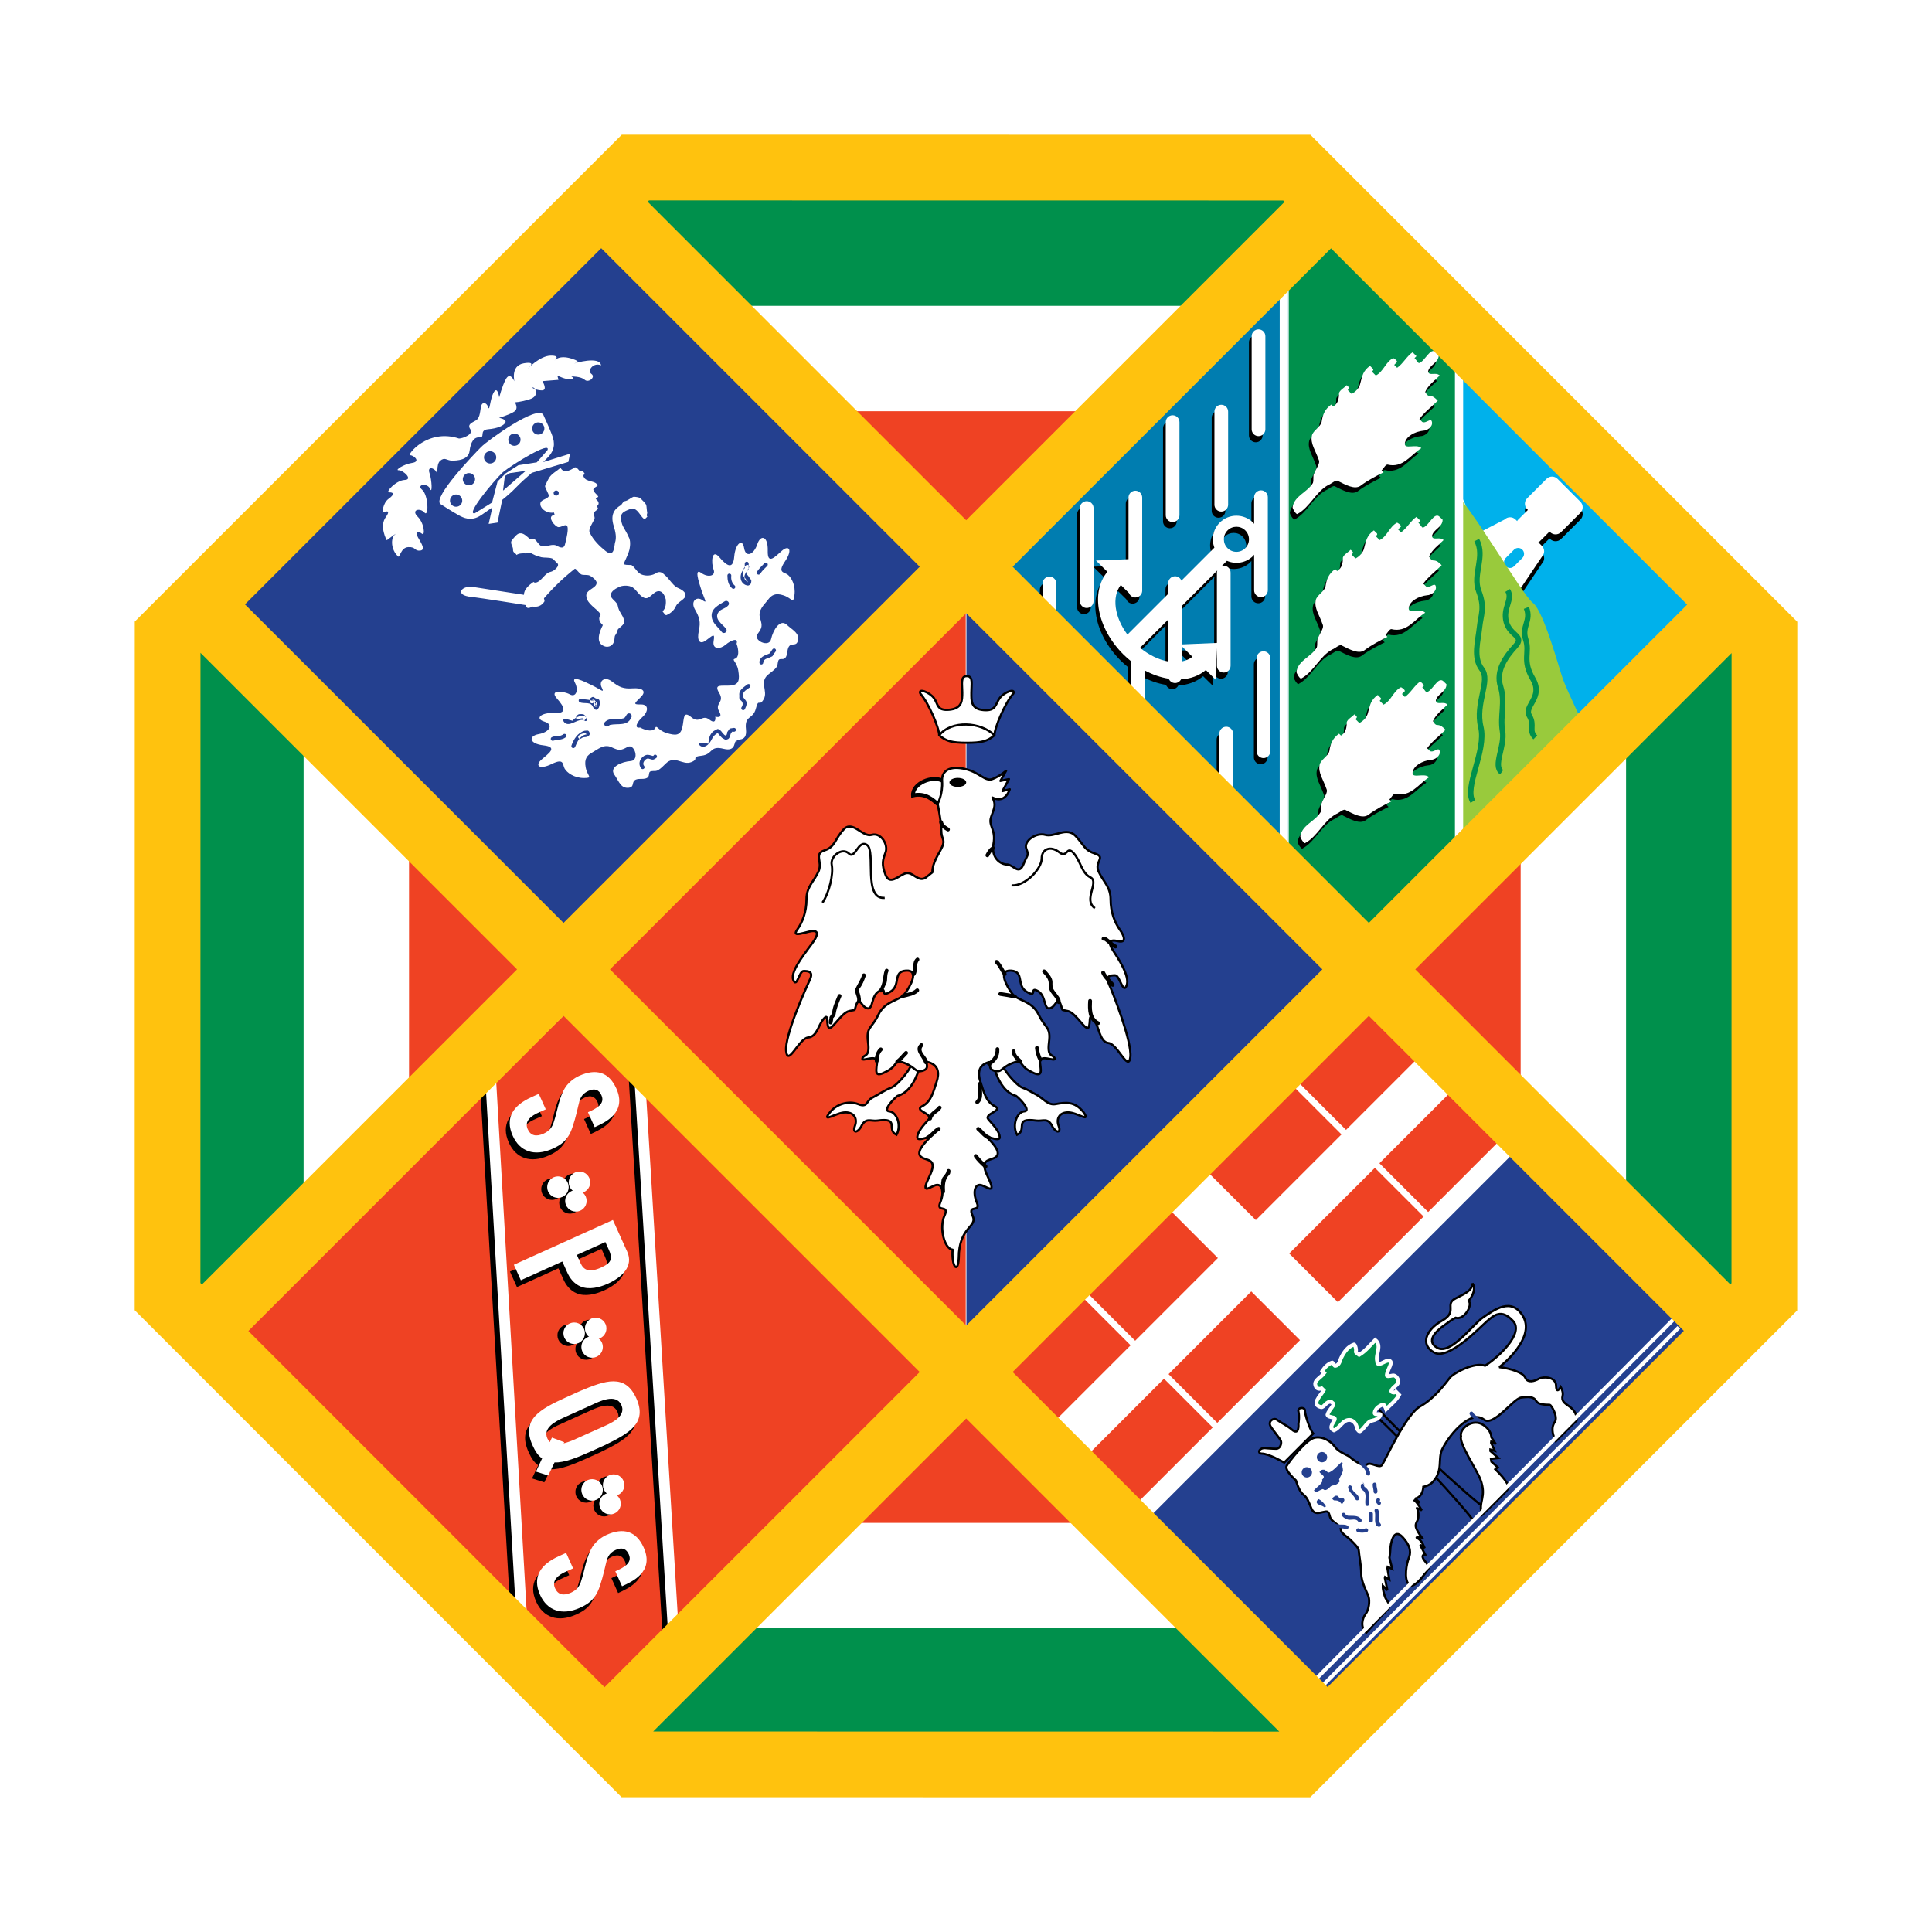<?xml version="1.0" encoding="utf-8"?>
<!-- Generator: Adobe Illustrator 13.0.0, SVG Export Plug-In . SVG Version: 6.00 Build 14948)  -->
<!DOCTYPE svg PUBLIC "-//W3C//DTD SVG 1.0//EN" "http://www.w3.org/TR/2001/REC-SVG-20010904/DTD/svg10.dtd">
<svg version="1.0" id="Layer_1" xmlns="http://www.w3.org/2000/svg" xmlns:xlink="http://www.w3.org/1999/xlink" x="0px" y="0px"
	 width="192.756px" height="192.756px" viewBox="0 0 192.756 192.756" enable-background="new 0 0 192.756 192.756"
	 xml:space="preserve">
<g>
	<polygon fill-rule="evenodd" clip-rule="evenodd" fill="#FFFFFF" points="0,0 192.756,0 192.756,192.756 0,192.756 0,0 	"/>
	<polygon fill-rule="evenodd" clip-rule="evenodd" fill="#EF4223" points="113.027,151.866 151.644,113.249 137.105,98.711 
		98.489,137.327 113.027,151.866 	"/>
	<polygon fill-rule="evenodd" clip-rule="evenodd" fill="#FFFFFF" points="103.335,143.688 143.467,103.557 146.798,106.889 
		106.667,147.02 103.335,143.688 	"/>
	<polygon fill-rule="evenodd" clip-rule="evenodd" fill="#FFFFFF" points="111.336,152.076 151.467,111.945 154.8,115.276 
		114.668,155.408 111.336,152.076 	"/>
	<polygon fill-rule="evenodd" clip-rule="evenodd" fill="#FFFFFF" points="115.147,119.155 118.934,115.369 134.985,131.422 
		131.2,135.207 115.147,119.155 	"/>
	<path fill="none" stroke="#FFFFFF" stroke-width="0.642" stroke-miterlimit="2.613" d="M107.264,128.231l14.537,14.538
		 M128.304,107.191l14.538,14.538"/>
	<path fill-rule="evenodd" clip-rule="evenodd" fill="#00B1EB" d="M146.025,36.254l-0.542,12.906c1.029,1.03,1.154,3.21,1.844,4.724
		c0.69,1.515,1.493,0.221,1.674,2.189c0.183,1.968,0.983,2.367,2.013,3.139c1.03,0.773,2.565,2.537,3.396,4.588
		c0.832,2.05,0.252,5.501,1.732,6.467l1.037,2.724l13.112-13.294L146.025,36.254L146.025,36.254z"/>
	<path fill-rule="evenodd" clip-rule="evenodd" d="M153.831,56.235c0.303-0.303,0.303-0.793,0-1.095l-0.35-0.35
		c0.039-0.026,0.083-0.043,0.116-0.077l0.998-0.997l0.056,0.056c0.303,0.302,0.793,0.302,1.097,0l1.93-1.931
		c0.303-0.303,0.304-0.793,0-1.095l-2.285-2.286c-0.303-0.303-0.793-0.303-1.095,0l-1.931,1.931c-0.303,0.303-0.303,0.792,0,1.095
		l0.071,0.073l-0.998,0.998c-0.034,0.033-0.051,0.077-0.077,0.116l-0.156-0.157c-0.302-0.302-0.793-0.302-1.095,0l-3.588,1.849
		c-0.302,0.302-0.302,0.793,0,1.095l4.024,4.024c0.302,0.302,0.793,0.302,1.095,0L153.831,56.235L153.831,56.235z"/>
	<path fill-rule="evenodd" clip-rule="evenodd" fill="#FFFFFF" d="M153.831,55.552c0.303-0.303,0.303-0.792,0-1.095l-0.35-0.35
		c0.039-0.026,0.083-0.042,0.116-0.077l0.998-0.997l0.056,0.056c0.303,0.302,0.793,0.302,1.097,0l1.93-1.931
		c0.303-0.303,0.304-0.793,0-1.096l-2.285-2.286c-0.303-0.303-0.793-0.303-1.095,0l-1.931,1.932c-0.303,0.302-0.303,0.792,0,1.095
		l0.071,0.072l-0.998,0.998c-0.034,0.034-0.051,0.077-0.077,0.116l-0.156-0.156c-0.302-0.302-0.793-0.302-1.095,0l-3.588,1.849
		c-0.302,0.302-0.302,0.792,0,1.095l4.024,4.024c0.302,0.302,0.793,0.302,1.095,0L153.831,55.552L153.831,55.552z"/>
	<path fill-rule="evenodd" clip-rule="evenodd" fill="#00B1EB" d="M150.229,56.496c-0.229-0.229-0.229-0.601,0-0.83l0.825-0.825
		c0.229-0.229,0.601-0.229,0.83,0c0.229,0.229,0.229,0.601,0,0.83l-0.825,0.825C150.83,56.725,150.459,56.725,150.229,56.496
		L150.229,56.496z"/>
	<path fill-rule="evenodd" clip-rule="evenodd" fill="#99CA3C" d="M144.613,48.542c2.202,1.934,7.225,10.783,8.317,11.603
		c1.093,0.819,2.639,6.619,3.019,7.656c0.382,1.037,2.186,4.917,2.459,5.19c0.273,0.273-12.976,12.839-12.976,12.839L144.613,48.542
		L144.613,48.542z"/>
	<path fill="none" stroke="#00904C" stroke-width="0.546" stroke-miterlimit="2.613" d="M147.327,53.884
		c0.902,1.674-0.438,3.419,0.208,5.093c0.643,1.673,0.203,2.352,0.074,3.639c-0.129,1.288-0.668,2.986,0.233,4.146
		c0.901,1.159-0.682,3.381-0.103,5.763c0.58,2.383-1.693,6.021-0.792,7.438 M150.418,58.906c0.565,0.916-0.52,1.73-0.133,3.147
		c0.387,1.417,1.862,1.366,0.904,2.415s-1.978,2.444-1.479,4.032c0.498,1.589-0.064,2.898,0.193,4.443
		c0.258,1.545-0.985,3.455-0.083,4.1 M152.285,60.645c0.52,1.292-0.498,1.833-0.064,3.155c0.434,1.323-0.386,2.06,0.709,3.927
		c1.095,1.868-0.929,2.702-0.348,3.68c0.58,0.977-0.113,1.456,0.595,2.165"/>
	<polygon fill-rule="evenodd" clip-rule="evenodd" fill="#007DB0" points="98.902,56.601 128.476,25.019 128.476,87.466 
		98.902,56.601 	"/>
	<polygon fill-rule="evenodd" clip-rule="evenodd" fill="#00904C" points="128.224,27.28 132.412,23.638 145.673,36.254 
		145.673,85.375 135.689,93.752 128.577,85.375 128.577,27.827 128.224,27.28 	"/>
	<polygon fill-rule="evenodd" clip-rule="evenodd" fill="#24408F" points="112.379,153.668 153.72,112.328 170.292,132.725 
		132.521,171.261 112.379,153.668 	"/>
	<path fill-rule="evenodd" clip-rule="evenodd" d="M142.981,35.695c-0.546-0.547-1.062,0.869-1.642,1.062
		c-0.097,0.097-0.29-0.29-0.482-0.483l0.192-0.193c-0.097-0.097-0.29-0.29-0.386-0.386c-0.58,0.386-0.966,1.159-1.546,1.545
		c0,0-0.193-0.193-0.29-0.29c0.097-0.097,0.193-0.193,0.29-0.29c0-0.193-0.387-0.387-0.387-0.387
		c-0.771,0.387-0.965,1.353-1.737,1.739c-0.098-0.097-0.291-0.29-0.387-0.386c0.096-0.096,0.193-0.193,0.096-0.29
		c-0.096-0.097-0.289-0.29-0.289-0.29c-0.676,0.483-0.772,0.966-0.967,1.739c-0.096,0.482-0.482,0.87-0.868,1.062
		c-0.097-0.097-0.29-0.29-0.387-0.386c0.097-0.097,0.192-0.193,0.097-0.29c-0.097-0.097-0.192-0.193-0.192-0.193
		c-0.29,0.29-0.677,0.483-0.773,0.772c0,0.58-0.096,1.062-0.579,1.353l-0.193-0.193c-0.676,0.483-0.869,1.062-0.966,1.738
		c-0.097,0.483-0.869,0.87-0.966,1.352c-0.193,0.773,0.387,1.546,0.676,2.416c0.193,0.386-0.289,0.869-0.483,1.448
		c-0.096,0.096,0,0.58-0.096,0.87c-0.579,0.965-1.834,1.255-2.028,2.415c0,0.193,0.387,0.772,0.483,0.676
		c1.255-0.676,1.835-2.221,3.09-2.898c0.29-0.096,0.773-0.579,0.967-0.386c0.771,0.386,1.642,0.869,2.22,0.483
		c0.773-0.58,1.547-0.966,2.319-1.352c-0.098-0.097-0.193-0.193-0.193-0.193c0.193-0.193,0.387-0.579,0.579-0.579
		c1.546,0.386,2.318-0.966,3.381-1.642c-0.483-0.483-1.738,0.193-1.643-0.483c0.097-0.675,0.967-1.159,1.835-1.255
		c0.387,0,0.966-0.387,0.869-0.87c-0.096-0.482-0.579,0.194-0.966,0c-0.096-0.096-0.289-0.29-0.289-0.29
		c0.483-0.676,1.255-1.255,1.835-1.835c-0.29-0.29-0.483-0.482-0.869-0.482c-0.193,0-0.387-0.386-0.387-0.386
		c0.29-0.677,0.966-1.16,1.449-1.643c-0.387-0.386-1.062,0.097-1.159-0.386c0.097-0.676,1.062-0.87,1.062-1.643
		C143.175,35.888,143.078,35.792,142.981,35.695L142.981,35.695z"/>
	<path fill-rule="evenodd" clip-rule="evenodd" d="M143.368,52.113c-0.547-0.545-1.062,0.87-1.643,1.063
		c-0.097,0.097-0.29-0.29-0.482-0.482l0.192-0.194c-0.096-0.096-0.289-0.289-0.386-0.387c-0.579,0.387-0.966,1.16-1.545,1.546
		c0,0-0.193-0.193-0.29-0.29c0.097-0.097,0.193-0.194,0.29-0.291c0-0.193-0.387-0.386-0.387-0.386
		c-0.772,0.386-0.966,1.352-1.737,1.738c-0.098-0.096-0.291-0.29-0.387-0.386c0.096-0.097,0.192-0.193,0.096-0.29
		c-0.096-0.096-0.289-0.29-0.289-0.29c-0.676,0.482-0.773,0.965-0.966,1.738c-0.097,0.482-0.483,0.869-0.87,1.062
		c-0.096-0.097-0.289-0.29-0.386-0.386c0.097-0.097,0.193-0.193,0.097-0.29c-0.097-0.096-0.193-0.193-0.193-0.193
		c-0.29,0.29-0.676,0.483-0.772,0.772c0,0.579-0.097,1.062-0.579,1.353l-0.194-0.193c-0.676,0.482-0.868,1.062-0.965,1.738
		c-0.097,0.483-0.87,0.869-0.966,1.353c-0.194,0.773,0.386,1.544,0.676,2.414c0.193,0.386-0.29,0.869-0.483,1.449
		c-0.097,0.097,0,0.579-0.097,0.869c-0.578,0.965-1.834,1.255-2.027,2.415c0,0.192,0.386,0.772,0.482,0.676
		c1.255-0.676,1.835-2.221,3.091-2.897c0.289-0.097,0.772-0.58,0.966-0.386c0.771,0.386,1.642,0.869,2.222,0.483
		c0.772-0.58,1.546-0.966,2.317-1.353c-0.097-0.096-0.192-0.193-0.192-0.193c0.192-0.193,0.386-0.58,0.578-0.58
		c1.546,0.386,2.319-0.965,3.381-1.642c-0.483-0.482-1.737,0.193-1.642-0.482c0.097-0.677,0.966-1.16,1.835-1.256
		c0.387,0,0.966-0.386,0.869-0.869c-0.097-0.483-0.58,0.193-0.966,0c-0.097-0.097-0.29-0.29-0.29-0.29
		c0.483-0.676,1.256-1.255,1.836-1.834c-0.29-0.29-0.483-0.483-0.87-0.483c-0.192,0-0.386-0.387-0.386-0.387
		c0.289-0.676,0.966-1.158,1.448-1.642c-0.386-0.386-1.062,0.097-1.159-0.386c0.097-0.676,1.063-0.87,1.063-1.642
		C143.562,52.307,143.464,52.21,143.368,52.113L143.368,52.113z"/>
	<path fill-rule="evenodd" clip-rule="evenodd" d="M143.754,68.532c-0.546-0.546-1.062,0.869-1.642,1.062
		c-0.097,0.096-0.289-0.29-0.483-0.483l0.194-0.193c-0.098-0.096-0.29-0.29-0.388-0.386c-0.578,0.386-0.965,1.159-1.545,1.545
		c0,0-0.192-0.193-0.289-0.29c0.097-0.097,0.193-0.193,0.289-0.29c0-0.193-0.386-0.386-0.386-0.386
		c-0.773,0.386-0.967,1.352-1.738,1.738c-0.098-0.096-0.29-0.29-0.386-0.386c0.096-0.097,0.192-0.192,0.096-0.29
		c-0.096-0.096-0.29-0.29-0.29-0.29c-0.676,0.482-0.772,0.965-0.966,1.739c-0.096,0.482-0.482,0.869-0.869,1.062
		c-0.097-0.097-0.289-0.291-0.387-0.387c0.098-0.096,0.194-0.193,0.098-0.29c-0.098-0.097-0.193-0.194-0.193-0.194
		c-0.29,0.291-0.677,0.483-0.772,0.773c0,0.579-0.098,1.063-0.58,1.352l-0.193-0.193c-0.676,0.483-0.869,1.062-0.966,1.739
		c-0.097,0.483-0.869,0.869-0.966,1.351c-0.193,0.773,0.387,1.546,0.677,2.416c0.192,0.386-0.29,0.869-0.483,1.449
		c-0.097,0.097,0,0.579-0.097,0.869c-0.579,0.965-1.835,1.256-2.028,2.415c0,0.193,0.387,0.772,0.483,0.676
		c1.255-0.676,1.835-2.222,3.091-2.898c0.289-0.097,0.772-0.579,0.965-0.386c0.773,0.386,1.643,0.869,2.222,0.483
		c0.773-0.58,1.546-0.966,2.317-1.352c-0.096-0.097-0.192-0.193-0.192-0.193c0.192-0.193,0.386-0.579,0.579-0.579
		c1.546,0.386,2.318-0.966,3.381-1.643c-0.482-0.483-1.738,0.193-1.642-0.483c0.096-0.675,0.965-1.158,1.835-1.255
		c0.386,0,0.965-0.386,0.869-0.869c-0.097-0.483-0.58,0.193-0.967,0c-0.096-0.097-0.289-0.291-0.289-0.291
		c0.482-0.676,1.256-1.255,1.835-1.834c-0.289-0.29-0.483-0.483-0.869-0.483c-0.193,0-0.387-0.387-0.387-0.387
		c0.29-0.677,0.967-1.159,1.449-1.642c-0.387-0.386-1.062,0.096-1.159-0.386c0.097-0.676,1.063-0.869,1.063-1.641
		C143.947,68.726,143.851,68.629,143.754,68.532L143.754,68.532z"/>
	<path fill-rule="evenodd" clip-rule="evenodd" fill="#FFFFFF" d="M143.254,35.148c-0.545-0.546-1.062,0.87-1.641,1.063
		c-0.097,0.097-0.29-0.29-0.483-0.483l0.193-0.193c-0.098-0.097-0.29-0.291-0.387-0.387c-0.58,0.387-0.966,1.16-1.545,1.546
		c0,0-0.193-0.193-0.29-0.29c0.097-0.096,0.193-0.193,0.29-0.29c0-0.193-0.387-0.386-0.387-0.386
		c-0.772,0.386-0.966,1.352-1.738,1.739c-0.097-0.097-0.29-0.29-0.387-0.387c0.097-0.097,0.193-0.193,0.097-0.29
		c-0.097-0.096-0.289-0.29-0.289-0.29c-0.677,0.483-0.772,0.966-0.966,1.739c-0.098,0.482-0.483,0.869-0.869,1.062
		c-0.097-0.097-0.29-0.29-0.387-0.386c0.097-0.097,0.192-0.193,0.097-0.29c-0.097-0.097-0.193-0.193-0.193-0.193
		c-0.29,0.29-0.676,0.483-0.772,0.772c0,0.58-0.097,1.062-0.579,1.353l-0.193-0.193c-0.677,0.483-0.869,1.063-0.966,1.739
		c-0.097,0.483-0.869,0.869-0.966,1.352c-0.193,0.772,0.386,1.545,0.676,2.414c0.193,0.387-0.29,0.87-0.482,1.449
		c-0.097,0.097,0,0.58-0.097,0.87c-0.58,0.966-1.835,1.255-2.028,2.415c0,0.192,0.387,0.772,0.482,0.676
		c1.256-0.676,1.835-2.222,3.091-2.897c0.29-0.096,0.772-0.579,0.966-0.387c0.772,0.387,1.642,0.87,2.222,0.484
		c0.772-0.58,1.545-0.967,2.317-1.353c-0.097-0.097-0.193-0.193-0.193-0.193c0.193-0.193,0.387-0.58,0.58-0.58
		c1.545,0.387,2.317-0.965,3.38-1.642c-0.482-0.483-1.738,0.193-1.642-0.483c0.097-0.676,0.967-1.159,1.835-1.256
		c0.387,0,0.967-0.386,0.869-0.869c-0.096-0.483-0.579,0.192-0.966,0c-0.097-0.097-0.289-0.29-0.289-0.29
		c0.482-0.676,1.255-1.256,1.835-1.836c-0.29-0.289-0.482-0.483-0.869-0.483c-0.193,0-0.387-0.386-0.387-0.386
		c0.29-0.676,0.966-1.159,1.448-1.641c-0.387-0.387-1.062,0.097-1.158-0.387c0.097-0.676,1.062-0.869,1.062-1.642
		C143.448,35.341,143.352,35.245,143.254,35.148L143.254,35.148z"/>
	<path fill-rule="evenodd" clip-rule="evenodd" fill="#FFFFFF" d="M143.641,51.567c-0.546-0.546-1.062,0.869-1.642,1.062
		c-0.097,0.097-0.289-0.29-0.482-0.483l0.193-0.193c-0.097-0.097-0.29-0.29-0.387-0.386c-0.58,0.386-0.967,1.159-1.545,1.545
		c0,0-0.193-0.193-0.29-0.291c0.097-0.096,0.192-0.193,0.29-0.289c0-0.193-0.387-0.387-0.387-0.387
		c-0.772,0.387-0.966,1.353-1.738,1.738c-0.097-0.096-0.289-0.29-0.387-0.386c0.098-0.096,0.193-0.194,0.098-0.29
		c-0.098-0.096-0.291-0.29-0.291-0.29c-0.676,0.483-0.771,0.965-0.965,1.738c-0.098,0.482-0.484,0.868-0.87,1.062
		c-0.097-0.096-0.289-0.289-0.386-0.387c0.097-0.096,0.193-0.193,0.097-0.29s-0.193-0.193-0.193-0.193
		c-0.29,0.29-0.677,0.482-0.772,0.773c0,0.58-0.097,1.062-0.58,1.352l-0.192-0.193c-0.677,0.483-0.87,1.062-0.966,1.739
		c-0.098,0.483-0.87,0.869-0.967,1.352c-0.192,0.774,0.387,1.545,0.677,2.415c0.192,0.386-0.29,0.869-0.483,1.449
		c-0.097,0.096,0,0.58-0.097,0.869c-0.579,0.965-1.835,1.255-2.027,2.414c0,0.194,0.386,0.774,0.481,0.676
		c1.257-0.676,1.836-2.221,3.092-2.896c0.29-0.097,0.772-0.58,0.966-0.387c0.771,0.387,1.642,0.869,2.222,0.483
		c0.771-0.58,1.545-0.966,2.317-1.352c-0.097-0.097-0.193-0.193-0.193-0.193c0.193-0.193,0.387-0.58,0.58-0.58
		c1.544,0.387,2.318-0.966,3.38-1.642c-0.482-0.482-1.739,0.193-1.642-0.482c0.097-0.677,0.966-1.16,1.835-1.257
		c0.387,0,0.966-0.386,0.868-0.869c-0.096-0.483-0.578,0.193-0.965,0c-0.097-0.097-0.29-0.29-0.29-0.29
		c0.483-0.676,1.255-1.256,1.835-1.835c-0.289-0.29-0.482-0.482-0.868-0.482c-0.193,0-0.387-0.388-0.387-0.388
		c0.289-0.675,0.966-1.158,1.448-1.641c-0.387-0.386-1.062,0.097-1.159-0.386c0.098-0.677,1.062-0.87,1.062-1.643
		C143.834,51.76,143.737,51.664,143.641,51.567L143.641,51.567z"/>
	<path fill-rule="evenodd" clip-rule="evenodd" fill="#FFFFFF" d="M144.027,67.986c-0.547-0.546-1.062,0.869-1.642,1.062
		c-0.097,0.097-0.29-0.29-0.483-0.483l0.193-0.193c-0.097-0.097-0.29-0.29-0.386-0.386c-0.58,0.386-0.967,1.159-1.546,1.545
		c0,0-0.193-0.193-0.29-0.29c0.097-0.096,0.193-0.193,0.29-0.29c0-0.193-0.386-0.386-0.386-0.386
		c-0.773,0.386-0.966,1.352-1.739,1.738c-0.097-0.096-0.289-0.289-0.386-0.386c0.097-0.097,0.192-0.193,0.097-0.29
		c-0.097-0.097-0.29-0.29-0.29-0.29c-0.676,0.483-0.772,0.965-0.966,1.738c-0.097,0.483-0.483,0.87-0.87,1.062
		c-0.096-0.096-0.288-0.29-0.386-0.387c0.098-0.096,0.193-0.192,0.098-0.29c-0.098-0.096-0.194-0.193-0.194-0.193
		c-0.289,0.29-0.676,0.482-0.772,0.773c0,0.579-0.097,1.062-0.579,1.352l-0.193-0.193c-0.676,0.483-0.869,1.062-0.966,1.738
		c-0.097,0.483-0.869,0.869-0.966,1.353c-0.193,0.772,0.387,1.545,0.676,2.415c0.193,0.387-0.289,0.869-0.482,1.449
		c-0.097,0.096,0,0.579-0.097,0.869c-0.579,0.966-1.836,1.255-2.028,2.415c0,0.193,0.387,0.772,0.483,0.676
		c1.255-0.676,1.835-2.221,3.09-2.897c0.29-0.097,0.772-0.58,0.966-0.387c0.773,0.387,1.643,0.87,2.222,0.483
		c0.772-0.58,1.545-0.966,2.318-1.352c-0.097-0.097-0.193-0.194-0.193-0.194c0.193-0.192,0.386-0.58,0.579-0.58
		c1.545,0.387,2.318-0.965,3.381-1.641c-0.483-0.483-1.739,0.193-1.643-0.483c0.097-0.676,0.966-1.159,1.836-1.256
		c0.386,0,0.965-0.386,0.868-0.869c-0.096-0.482-0.579,0.194-0.965,0c-0.097-0.096-0.29-0.29-0.29-0.29
		c0.482-0.676,1.255-1.255,1.835-1.835c-0.29-0.291-0.483-0.483-0.869-0.483c-0.193,0-0.386-0.386-0.386-0.386
		c0.288-0.676,0.965-1.159,1.448-1.643c-0.387-0.386-1.062,0.097-1.16-0.386c0.098-0.676,1.062-0.869,1.062-1.642
		C144.221,68.179,144.123,68.082,144.027,67.986L144.027,67.986z"/>
	<path fill-rule="evenodd" clip-rule="evenodd" d="M125.29,44.129c-0.377,0-0.683-0.306-0.683-0.683v-9.288
		c0-0.377,0.306-0.684,0.683-0.684s0.683,0.306,0.683,0.684v9.288C125.973,43.823,125.667,44.129,125.29,44.129L125.29,44.129z"/>
	<path fill-rule="evenodd" clip-rule="evenodd" d="M125.784,76.25c-0.378,0-0.684-0.306-0.684-0.683v-9.288
		c0-0.377,0.306-0.683,0.684-0.683c0.377,0,0.683,0.306,0.683,0.684v9.288C126.467,75.944,126.161,76.25,125.784,76.25
		L125.784,76.25z"/>
	<path fill-rule="evenodd" clip-rule="evenodd" d="M121.574,51.654c-0.377,0-0.683-0.306-0.683-0.683v-9.288
		c0-0.377,0.306-0.683,0.683-0.683s0.683,0.306,0.683,0.683v9.288C122.257,51.348,121.951,51.654,121.574,51.654L121.574,51.654z"/>
	<path fill-rule="evenodd" clip-rule="evenodd" d="M116.718,52.701c-0.377,0-0.683-0.306-0.683-0.683V42.73
		c0-0.378,0.306-0.683,0.683-0.683c0.378,0,0.684,0.305,0.684,0.683v9.287C117.401,52.395,117.096,52.701,116.718,52.701
		L116.718,52.701z"/>
	<path fill-rule="evenodd" clip-rule="evenodd" d="M108.147,61.272c-0.378,0-0.684-0.306-0.684-0.683v-9.288
		c0-0.377,0.306-0.683,0.684-0.683c0.377,0,0.683,0.306,0.683,0.683v9.288C108.83,60.967,108.524,61.272,108.147,61.272
		L108.147,61.272z"/>
	<path fill-rule="evenodd" clip-rule="evenodd" d="M122.751,73.803c0-0.377-0.306-0.683-0.684-0.683
		c-0.377,0-0.683,0.306-0.683,0.683v4.873l1.366,1.367V73.803L122.751,73.803z"/>
	<path fill-rule="evenodd" clip-rule="evenodd" d="M122.504,57.743c0-0.376-0.306-0.683-0.683-0.683
		c-0.077,0-0.146,0.021-0.215,0.043l0.533-0.534c0.862,0.378,1.903,0.22,2.61-0.485c0.039-0.041,0.067-0.086,0.104-0.129v3.551
		c0,0.377,0.307,0.683,0.684,0.683s0.683-0.305,0.683-0.683v-9.288c0-0.377-0.306-0.683-0.683-0.683s-0.684,0.305-0.684,0.683v2.666
		c-0.036-0.042-0.064-0.089-0.104-0.128c-0.92-0.919-2.41-0.919-3.329,0c-0.675,0.675-0.85,1.657-0.533,2.496l-3.289,3.29
		c-0.101-0.253-0.345-0.435-0.634-0.435c-0.377,0-0.683,0.306-0.683,0.683v1.068l-4.07,4.07c-1.293-1.74-1.583-3.752-0.663-4.952
		l0.82,0.809c0.098,0.257,0.342,0.44,0.634,0.44c0.377,0,0.683-0.306,0.683-0.683v-9.288c0-0.376-0.305-0.683-0.683-0.683
		s-0.684,0.306-0.684,0.683v6.147l-3.245,0.138l1.139,1.121c-1.695,2.015-1.033,5.618,1.581,8.231
		c0.249,0.249,0.508,0.474,0.772,0.687v3.279l1.365,1.365l0.001-3.726c0.793,0.429,1.608,0.706,2.4,0.831
		c0.1,0.253,0.344,0.433,0.632,0.433c0.262,0,0.482-0.152,0.598-0.369c0.938-0.055,1.798-0.355,2.474-0.929l0.965,0.95l0.138-3.153
		v1.771c0,0.377,0.305,0.684,0.683,0.684c0.377,0,0.683-0.307,0.683-0.684V57.743L122.504,57.743z M122.199,53.535
		c0.489-0.49,1.282-0.49,1.771,0c0.488,0.489,0.488,1.282,0,1.771c-0.489,0.49-1.282,0.49-1.771,0
		C121.71,54.816,121.71,54.023,122.199,53.535L122.199,53.535z M117.648,66.604v-1.493l1.051,1.035
		C118.396,66.376,118.037,66.524,117.648,66.604L117.648,66.604z M116.282,66.609c-0.925-0.161-1.915-0.628-2.813-1.368l2.813-2.813
		V66.609L116.282,66.609z M117.648,64.907v-3.846l3.533-3.533c-0.023,0.068-0.043,0.139-0.043,0.215v7.016L117.648,64.907
		L117.648,64.907z"/>
	<path fill-rule="evenodd" clip-rule="evenodd" d="M104.431,58.143c-0.377,0-0.683,0.306-0.683,0.682v2.214l1.365,1.366v-3.58
		C105.113,58.449,104.809,58.143,104.431,58.143L104.431,58.143z"/>
	<path fill-rule="evenodd" clip-rule="evenodd" fill="#FFFFFF" d="M125.563,43.515c-0.377,0-0.684-0.306-0.684-0.683v-9.288
		c0-0.377,0.307-0.683,0.684-0.683s0.683,0.306,0.683,0.683v9.288C126.246,43.209,125.94,43.515,125.563,43.515L125.563,43.515z"/>
	<path fill-rule="evenodd" clip-rule="evenodd" fill="#FFFFFF" d="M126.058,75.635c-0.378,0-0.684-0.306-0.684-0.683v-9.288
		c0-0.377,0.306-0.684,0.684-0.684c0.376,0,0.682,0.307,0.682,0.684v9.288C126.739,75.329,126.434,75.635,126.058,75.635
		L126.058,75.635z"/>
	<path fill-rule="evenodd" clip-rule="evenodd" fill="#FFFFFF" d="M121.848,51.039c-0.377,0-0.683-0.306-0.683-0.684v-9.288
		c0-0.377,0.306-0.683,0.683-0.683s0.683,0.306,0.683,0.683v9.288C122.53,50.733,122.225,51.039,121.848,51.039L121.848,51.039z"/>
	<path fill-rule="evenodd" clip-rule="evenodd" fill="#FFFFFF" d="M116.991,52.086c-0.377,0-0.683-0.306-0.683-0.683v-9.289
		c0-0.377,0.306-0.682,0.683-0.682c0.378,0,0.684,0.305,0.684,0.682v9.289C117.675,51.78,117.369,52.086,116.991,52.086
		L116.991,52.086z"/>
	<path fill-rule="evenodd" clip-rule="evenodd" fill="#FFFFFF" d="M108.421,60.658c-0.378,0-0.684-0.307-0.684-0.684v-9.288
		c0-0.377,0.306-0.683,0.684-0.683c0.376,0,0.683,0.306,0.683,0.683v9.288C109.104,60.352,108.797,60.658,108.421,60.658
		L108.421,60.658z"/>
	<path fill-rule="evenodd" clip-rule="evenodd" fill="#FFFFFF" d="M123.023,73.189c0-0.378-0.306-0.684-0.683-0.684
		s-0.683,0.306-0.683,0.684v4.873l1.365,1.366V73.189L123.023,73.189z"/>
	<path fill-rule="evenodd" clip-rule="evenodd" fill="#FFFFFF" d="M122.777,57.128c0-0.377-0.306-0.683-0.684-0.683
		c-0.076,0-0.146,0.02-0.215,0.042l0.534-0.534c0.862,0.379,1.903,0.22,2.609-0.485c0.039-0.04,0.068-0.086,0.104-0.128v3.551
		c0,0.377,0.306,0.684,0.683,0.684s0.683-0.306,0.683-0.684v-9.287c0-0.378-0.306-0.684-0.683-0.684
		c-0.377,0-0.683,0.306-0.683,0.684v2.665c-0.036-0.042-0.065-0.088-0.104-0.128c-0.919-0.919-2.409-0.919-3.328,0
		c-0.676,0.675-0.85,1.658-0.533,2.497l-3.29,3.29c-0.1-0.254-0.344-0.435-0.632-0.435c-0.378,0-0.684,0.306-0.684,0.683v1.068
		l-4.07,4.069c-1.293-1.74-1.583-3.752-0.664-4.952l0.82,0.808c0.098,0.257,0.343,0.441,0.634,0.441
		c0.378,0,0.684-0.306,0.684-0.683V49.64c0-0.377-0.306-0.683-0.684-0.683c-0.377,0-0.682,0.306-0.682,0.683v6.147l-3.246,0.138
		l1.139,1.122c-1.695,2.014-1.033,5.617,1.581,8.231c0.248,0.248,0.508,0.474,0.771,0.687v3.279l1.367,1.365v-3.726
		c0.792,0.43,1.608,0.707,2.399,0.831c0.101,0.253,0.345,0.433,0.634,0.433c0.26,0,0.481-0.152,0.596-0.369
		c0.939-0.055,1.799-0.355,2.475-0.929l0.964,0.949l0.139-3.151v1.771c0,0.378,0.305,0.683,0.682,0.683
		c0.378,0,0.684-0.305,0.684-0.683V57.128L122.777,57.128z M122.473,52.919c0.488-0.489,1.282-0.489,1.771,0
		c0.489,0.489,0.489,1.282,0,1.771c-0.488,0.49-1.282,0.49-1.771,0C121.983,54.202,121.983,53.408,122.473,52.919L122.473,52.919z
		 M117.922,65.989v-1.493l1.051,1.035C118.669,65.761,118.311,65.91,117.922,65.989L117.922,65.989z M116.556,65.994
		c-0.924-0.161-1.915-0.628-2.813-1.368l2.813-2.814V65.994L116.556,65.994z M117.922,64.292v-3.846l3.533-3.534
		c-0.023,0.069-0.043,0.139-0.043,0.216v7.016L117.922,64.292L117.922,64.292z"/>
	<path fill-rule="evenodd" clip-rule="evenodd" fill="#FFFFFF" d="M104.704,57.528c-0.377,0-0.683,0.306-0.683,0.683v2.214
		l1.366,1.366v-3.58C105.388,57.834,105.082,57.528,104.704,57.528L104.704,57.528z"/>
	<polygon fill-rule="evenodd" clip-rule="evenodd" fill="#24408F" points="22.597,59.878 60.18,23.772 93.074,56.964 55.923,93.388 
		22.597,59.878 	"/>
	<polygon fill-rule="evenodd" clip-rule="evenodd" fill="#EF4223" points="23.017,133.558 57.814,99.794 92.983,137.186 
		59.656,170.24 23.017,133.558 	"/>
	<polygon fill-rule="evenodd" clip-rule="evenodd" fill="#EF4223" points="108.612,151.938 83.969,151.938 96.125,139.679 
		108.612,151.938 	"/>
	<polygon fill-rule="evenodd" clip-rule="evenodd" fill="#00904C" points="73.862,162.455 119.618,162.455 129.862,174.063 
		61.706,174.063 63.345,172.699 73.862,162.455 	"/>
	<polygon fill-rule="evenodd" clip-rule="evenodd" fill="#EF4223" points="83.912,41.029 108.555,41.029 96.398,53.289 
		83.912,41.029 	"/>
	<polygon fill-rule="evenodd" clip-rule="evenodd" fill="#00904C" points="118.662,30.513 72.905,30.513 62.662,18.903 
		130.818,18.903 129.179,20.269 118.662,30.513 	"/>
	<polygon fill-rule="evenodd" clip-rule="evenodd" fill="#EF4223" points="151.716,84.133 151.716,108.775 139.457,96.62 
		151.716,84.133 	"/>
	<polygon fill-rule="evenodd" clip-rule="evenodd" fill="#00904C" points="162.233,118.884 162.233,73.127 173.843,62.883 
		173.843,131.04 172.478,129.4 162.233,118.884 	"/>
	<polygon fill-rule="evenodd" clip-rule="evenodd" fill="#EF4223" points="40.809,84.133 40.809,108.775 53.067,96.62 
		40.809,84.133 	"/>
	<polygon fill-rule="evenodd" clip-rule="evenodd" fill="#00904C" points="30.291,118.884 30.291,73.127 18.681,62.883 
		18.681,131.04 20.047,129.4 30.291,118.884 	"/>
	<polygon fill-rule="evenodd" clip-rule="evenodd" fill="#24408F" points="96.421,58.228 96.421,134.352 134.302,97.212 
		96.421,58.228 	"/>
	<polygon fill-rule="evenodd" clip-rule="evenodd" fill="#EF4223" points="96.353,58.228 96.353,134.352 58.473,97.212 
		96.353,58.228 	"/>
	<path fill="none" stroke="#000000" stroke-width="0.219" stroke-miterlimit="2.613" d="M147.958,150.266
		c-0.354,0.064-9.813-8.644-10.845-10.189 M137.113,140.076l-0.343,0.799 M136.771,140.875c1.545,1.03,10.254,10.491,10.189,10.844"
		/>
	
		<path fill-rule="evenodd" clip-rule="evenodd" fill="#FFFFFF" stroke="#000000" stroke-width="0.219" stroke-miterlimit="2.613" d="
		M82.803,110.979c0.636-0.819,1.852-1.201,2.823-0.819c0.971,0.383,0.772-0.329,1.411-0.649c0.639-0.32,1.263-0.774,1.868-0.989
		c0.604-0.215,2.154-1.991,2.09-2.656l0.823,0.471c-0.299,0.851-0.82,2.597-2.276,3.005c-0.416,0.317-1.517,1.493-0.818,1.535
		c0.698,0.042,1.269,1.338,0.723,2.34c-1.088-0.506,0.413-1.741-1.907-1.416c-0.679,0.095-1.184-0.365-1.64,0.637
		c-0.417,0.67-0.861,0.564-0.603-0.111c0.259-0.676-0.034-1.346-0.945-1.346C83.44,110.979,81.893,112.122,82.803,110.979
		L82.803,110.979z"/>
	
		<path fill-rule="evenodd" clip-rule="evenodd" fill="#FFFFFF" stroke="#000000" stroke-width="0.219" stroke-miterlimit="2.613" d="
		M108.116,110.979c-0.908-1.142-1.796-1.005-2.822-0.819c-0.751,0.137-1.273-0.636-1.912-0.956s-0.761-0.468-1.366-0.683
		s-2.154-1.991-2.091-2.656l-0.823,0.471c0.3,0.851,0.821,2.597,2.276,3.005c0.417,0.317,1.518,1.493,0.819,1.535
		s-1.27,1.338-0.724,2.34c1.089-0.506-0.413-1.741,1.908-1.416c0.679,0.095,1.184-0.365,1.64,0.637
		c0.415,0.67,0.861,0.564,0.603-0.111s0.034-1.346,0.944-1.346C107.479,110.979,108.846,112.072,108.116,110.979L108.116,110.979z"
		/>
	
		<path fill-rule="evenodd" clip-rule="evenodd" fill="#FFFFFF" stroke="#000000" stroke-width="0.383" stroke-miterlimit="2.613" d="
		M91.089,79.36c-0.069-1.195,1.941-2.05,3.005-1.435c0.82,1.001,0,2.186-0.547,2.276C93.11,79.854,92.356,79.062,91.089,79.36
		L91.089,79.36z"/>
	
		<path fill-rule="evenodd" clip-rule="evenodd" fill="#FFFFFF" stroke="#000000" stroke-width="0.219" stroke-linejoin="round" stroke-miterlimit="2.613" d="
		M100.518,86.25c-0.612,0.042-1.672-0.606-1.398-2.062c0.272-1.458-0.551-1.783-0.229-2.697c0.319-0.913,0.501-1.212,0.129-1.92
		c1.289,0.677,1.722-0.825,1.722-0.825l-0.729,0.182l0.653-1.199l-0.858,0.185l0.569-1.012c0,0-0.634,0.552-1.362,0.825
		s-1.263-0.641-2.644-0.985c-1.697-0.42-2.448,0.228-2.379,1.184c0.093,1.297-0.444,2.276-0.444,2.276s0.364,1.73,0.364,2.641
		s0.422,0.893,0.092,1.64c-0.332,0.746-0.972,1.523-0.981,2.547l-0.678,0.539c-0.728,0.456-1.234-0.552-1.896-0.457
		c-0.663,0.097-1.641,1.31-2.09,0.192c-0.449-1.116-0.275-1.524,0-2.276s-0.456-2-1.387-1.734c-0.933,0.268-1.907-1.524-2.817-0.522
		c-0.91,1.001-0.804,1.71-1.896,2.074c-1.093,0.364-0.148,1.112-0.603,2.114c-0.456,1.001-1.194,1.504-1.194,2.778
		c0,1.275-0.42,2.307-0.92,3.009c-0.499,0.704,0.326,0.404,1.169,0.203c0.843-0.2,1.02,0.108,0.508,0.896
		c-0.513,0.789-2.441,2.998-2.077,3.908s0.574-0.876,1.03-0.876c0.455,0,1.005,0.035,0.642,0.831
		c-0.366,0.796-2.56,5.621-2.378,7.169c0.183,1.549,1.274-1.274,2.186-1.366c0.911-0.091,0.998-1.208,1.543-1.846
		c0.546-0.637,0.248,0.341,0.494,0.822c0.246,0.481,1.242-1.435,2.061-1.616c0.819-0.183,0.438,0.031,0.752-0.732
		c0.313-0.763,0.455,0.342,1.069,0.459c0.614,0.117,0.334-1.269,1.193-1.731c0.859-0.462-0.008,0.729,1.084,0.092
		c1.093-0.637,0.208-2.031,1.574-2.121c1.367-0.091,0.429,1.575-0.117,2.304c-0.547,0.728-1.965,0.679-2.641,2.095
		c-0.676,1.415-1.23,1.184-1.028,2.748c0.203,1.566-0.41,1.155-0.563,1.6s1.604-0.556,1.456,0.492
		c-0.149,1.049-0.159,1.421,1.024,0.783c1.184-0.638,0.601-1.264,1.751-0.798s1.03,1.016,1.85,0.742
		c0.819-0.273-0.115-1.078,0.678-0.774c0.792,0.305,0.954,0.994,0.637,1.924c-0.318,0.93-0.515,1.955-1.425,2.41
		s1.146,0.743,0.633,1.322s-1.125,1.237-1.125,1.784c0,0.546,1.653-0.388,1.09,0.183c-0.563,0.57-1.24,1.389-0.687,1.791
		c0.554,0.402,1.68,0.104,0.808,1.909c-0.873,1.805-0.131,1.182,0.546,0.911c0.678-0.271,0.989,0.602,0.534,1.694
		c-0.456,1.092,0.965,0.143,0.418,1.326c-0.546,1.184-0.018,3.325,0.811,3.394c-0.124,1.667,0.529,2.488,0.615,0.848
		c0.004-3.214,1.924-3.058,1.377-4.241c-0.546-1.184,0.874-0.234,0.417-1.326c-0.455-1.093-0.143-1.966,0.534-1.694
		c0.679,0.271,1.42,0.894,0.547-0.911c-0.872-1.805,0.254-1.507,0.809-1.909c0.553-0.402-0.124-1.221-0.688-1.791
		s1.089,0.363,1.089-0.183c0-0.547-0.609-1.205-1.123-1.784s1.543-0.867,0.632-1.322c-0.91-0.455-1.106-1.48-1.425-2.41
		c-0.317-0.93-0.155-1.619,0.638-1.924c0.792-0.304-0.143,0.501,0.678,0.774c0.819,0.273,0.699-0.276,1.849-0.742
		c1.151-0.466,0.568,0.16,1.752,0.798s1.173,0.266,1.024-0.783c-0.148-1.048,1.609-0.048,1.456-0.492s-0.766-0.033-0.563-1.6
		c0.202-1.564-0.352-1.333-1.027-2.748c-0.676-1.416-2.095-1.367-2.642-2.095c-0.546-0.729-1.483-2.395-0.117-2.304
		c1.366,0.09,0.481,1.484,1.575,2.121c1.092,0.638,0.226-0.554,1.083-0.092c0.857,0.463,0.579,1.849,1.193,1.731
		s0.755-1.222,1.07-0.459c0.313,0.764-0.069,0.55,0.751,0.732c0.818,0.182,1.814,2.098,2.061,1.616
		c0.244-0.481-0.054-1.459,0.493-0.822c0.546,0.638,0.579,2.303,1.49,2.394c0.91,0.092,2,2.948,2.183,1.4s-1.786-6.529-2.151-7.326
		c-0.364-0.796,0.187-0.83,0.643-0.83c0.454,0,0.772,1.93,1.136,1.019c0.365-0.91-0.859-2.74-1.372-3.529
		c-0.513-0.788-0.336-1.096,0.507-0.896c0.844,0.2,0.686-0.448,0.187-1.151c-0.499-0.702-0.919-1.734-0.919-3.009
		c0-1.274-0.738-1.777-1.194-2.778c-0.455-1.002,0.758-1.42-0.334-1.785c-1.093-0.364-1.027-0.742-1.938-1.743
		c-0.91-1.002-2.112,0.131-3.044-0.137c-0.933-0.267-2.182,0.618-1.906,1.37c0.274,0.751,0.175,0.431-0.273,1.548
		C101.657,87.328,101.18,86.346,100.518,86.25L100.518,86.25z"/>
	<path fill-rule="evenodd" clip-rule="evenodd" d="M95.562,78.512c0.463,0,0.837-0.201,0.837-0.451c0-0.249-0.375-0.45-0.837-0.45
		c-0.462,0-0.837,0.201-0.837,0.45C94.725,78.311,95.1,78.512,95.562,78.512L95.562,78.512z"/>
	<path fill="none" stroke="#000000" stroke-width="0.219" stroke-miterlimit="2.613" d="M82.062,90.058
		c0.673-1.001,1.105-2.845,0.923-3.755c-0.182-0.91,1.067-1.785,1.705-1.149c0.637,0.638,0.934-1.454,1.821-0.842
		c0.886,0.611-0.429,5.452,1.756,5.27 M100.918,88.334c1.365,0.111,3.011-1.667,3.011-2.669s0.916-1.303,1.746-0.636
		c0.829,0.666,0.712-0.729,1.44,0.089c0.729,0.82,0.774,1.969,1.685,2.424c0.911,0.456-0.771,2.249,0.439,3.067"/>
	
		<path fill-rule="evenodd" clip-rule="evenodd" fill="#FFFFFF" stroke="#000000" stroke-width="0.219" stroke-miterlimit="2.613" d="
		M96.46,74.109c1.457,0,2.057-0.146,2.756-0.748c0-0.729,1.069-3.259,1.89-4.169c0.234-0.566-0.931-0.141-1.367,0.456
		c-0.437,0.596-0.343,1.312-1.617,1.198c-1.274-0.114-1.206-0.931-1.206-1.751c0-0.819,0.183-1.547-0.364-1.638h-0.183
		c-0.546,0.091-0.364,0.819-0.364,1.638c0,0.82-0.023,1.601-1.298,1.715c-1.273,0.114-1.088-0.565-1.525-1.161
		c-0.437-0.596-1.602-1.022-1.365-0.456c0.819,0.911,1.888,3.441,1.888,4.169C94.404,73.963,95.004,74.109,96.46,74.109
		L96.46,74.109z"/>
	<path fill="none" stroke="#000000" stroke-width="0.219" stroke-miterlimit="2.613" d="M93.705,73.361
		c1.208-1.529,4.158-1.352,5.511,0"/>
	<path fill-rule="evenodd" clip-rule="evenodd" d="M83.069,102.016c0.026-0.111,0.046-0.227,0.064-0.342l0.004-0.137l-0.034,0.099
		l0.056-0.082c0.099-0.111,0.192-0.229,0.213-0.375c0.098-0.636,0.338-1.187,0.576-1.759c0.03-0.103-0.029-0.21-0.132-0.238
		c-0.103-0.026-0.209,0.033-0.235,0.136c-0.222,0.568-0.516,1.123-0.559,1.755c-0.004,0.063-0.081,0.124-0.128,0.188l-0.111,0.171
		c-0.017,0.029-0.03,0.063-0.03,0.103v0.119c-0.054,0.115-0.067,0.239-0.067,0.363c0,0.106,0.085,0.191,0.191,0.191
		C82.983,102.207,83.069,102.122,83.069,102.016L83.069,102.016z"/>
	<path fill-rule="evenodd" clip-rule="evenodd" d="M85.886,99.916c0.042-0.368-0.073-0.701-0.192-1.046
		c-0.027-0.069,0.008-0.175,0.059-0.239c0.307-0.385,0.457-0.807,0.619-1.246c0.042-0.099-0.004-0.209-0.103-0.252
		c-0.094-0.043-0.209,0.004-0.251,0.098c-0.124,0.495-0.423,0.893-0.641,1.35c-0.043,0.089-0.068,0.205-0.06,0.298
		c0.035,0.376,0.278,0.649,0.184,1.038c0,0.106,0.085,0.191,0.192,0.191C85.8,100.107,85.886,100.022,85.886,99.916L85.886,99.916z"
		/>
	<path fill-rule="evenodd" clip-rule="evenodd" d="M88.045,98.913c0.154-0.214,0.209-0.47,0.342-0.705
		c0.213-0.388,0.042-0.87,0.248-1.28c0.046-0.094,0.012-0.209-0.081-0.256c-0.094-0.051-0.208-0.013-0.261,0.082
		c-0.248,0.666-0.132,1.396-0.58,1.98c-0.051,0.089-0.018,0.208,0.077,0.256C87.879,99.041,87.999,99.006,88.045,98.913
		L88.045,98.913z"/>
	<path fill-rule="evenodd" clip-rule="evenodd" d="M105.828,99.983c-0.009-0.076-0.005-0.157-0.025-0.23
		c-0.154-0.426-0.513-0.712-0.723-1.109c-0.145-0.277-0.021-0.593-0.107-0.887c-0.114-0.397-0.4-0.68-0.665-0.975
		c-0.072-0.077-0.192-0.077-0.27-0.004c-0.076,0.072-0.08,0.191-0.008,0.269c0.231,0.231,0.457,0.47,0.56,0.786
		c0.085,0.269,0.004,0.555,0.085,0.832c0.146,0.517,0.68,0.79,0.769,1.318c0,0.107,0.085,0.192,0.192,0.192
		C105.742,100.176,105.828,100.091,105.828,99.983L105.828,99.983z"/>
	<path fill-rule="evenodd" clip-rule="evenodd" d="M109.656,101.921c-0.804-0.375-0.734-1.318-0.705-2.062
		c0-0.106-0.085-0.191-0.191-0.191s-0.192,0.085-0.192,0.191c-0.06,0.871-0.038,1.951,0.879,2.387
		c0.091,0.056,0.21,0.029,0.266-0.06C109.771,102.101,109.745,101.981,109.656,101.921L109.656,101.921z"/>
	<path fill-rule="evenodd" clip-rule="evenodd" d="M111.38,94.268c-0.362-0.166-0.602-0.478-0.942-0.712
		c-0.086-0.06-0.205-0.031-0.3-0.085c-0.103-0.021-0.204,0.042-0.226,0.145c-0.026,0.103,0.038,0.205,0.145,0.23
		c0.061,0.009,0.128-0.004,0.176,0.03c0.341,0.243,0.576,0.572,0.96,0.726c0.09,0.051,0.205,0.021,0.26-0.073
		C111.504,94.439,111.475,94.323,111.38,94.268L111.38,94.268z"/>
	<path fill-rule="evenodd" clip-rule="evenodd" d="M111.158,98.136c-0.308-0.393-0.704-0.713-0.923-1.174
		c-0.042-0.094-0.157-0.137-0.251-0.094c-0.099,0.038-0.141,0.154-0.099,0.251c0.214,0.504,0.653,0.841,0.982,1.264
		c0.068,0.081,0.188,0.09,0.269,0.021S111.227,98.217,111.158,98.136L111.158,98.136z"/>
	<path fill-rule="evenodd" clip-rule="evenodd" d="M93.702,82.057c0.06,0.418,0.452,0.67,0.78,0.866
		c0.09,0.056,0.21,0.025,0.261-0.064c0.055-0.09,0.025-0.209-0.065-0.265c-0.226-0.153-0.546-0.29-0.601-0.606
		c-0.018-0.103-0.115-0.171-0.223-0.154C93.752,81.852,93.685,81.95,93.702,82.057L93.702,82.057z"/>
	<path fill-rule="evenodd" clip-rule="evenodd" d="M98.964,84.469c-0.295,0.179-0.469,0.482-0.623,0.777
		c-0.047,0.089-0.013,0.204,0.077,0.255c0.094,0.052,0.209,0.018,0.261-0.077c0.123-0.251,0.272-0.5,0.516-0.657
		c0.085-0.064,0.103-0.184,0.034-0.265C99.164,84.417,99.045,84.4,98.964,84.469L98.964,84.469z"/>
	<path fill-rule="evenodd" clip-rule="evenodd" d="M87.662,105.857c-0.014-0.375,0.08-0.765,0.362-1.033
		c0.068-0.081,0.06-0.2-0.021-0.269c-0.081-0.072-0.2-0.064-0.269,0.017c-0.325,0.341-0.482,0.819-0.457,1.285
		c0,0.106,0.085,0.191,0.192,0.191C87.576,106.049,87.662,105.964,87.662,105.857L87.662,105.857z"/>
	<path fill-rule="evenodd" clip-rule="evenodd" d="M89.646,106.07c0.324-0.27,0.606-0.58,0.893-0.888
		c0.072-0.077,0.072-0.197-0.005-0.27c-0.073-0.076-0.197-0.076-0.269,0c-0.294,0.287-0.53,0.633-0.875,0.867
		c-0.076,0.072-0.084,0.192-0.017,0.272C89.445,106.13,89.565,106.139,89.646,106.07L89.646,106.07z"/>
	<path fill-rule="evenodd" clip-rule="evenodd" d="M92.574,105.96c-0.029-0.577-0.99-1.038-0.487-1.58
		c0.06-0.085,0.043-0.204-0.042-0.265c-0.085-0.063-0.205-0.042-0.269,0.043c-0.636,0.636,0.226,1.255,0.422,1.869
		c0.018,0.103,0.115,0.171,0.222,0.154C92.523,106.164,92.591,106.065,92.574,105.96L92.574,105.96z"/>
	<path fill-rule="evenodd" clip-rule="evenodd" d="M98.797,106.271c0.582-0.311,0.943-0.904,0.905-1.565
		c0.021-0.104-0.047-0.206-0.153-0.222c-0.103-0.022-0.201,0.051-0.222,0.152c0.047,0.59-0.286,1.067-0.786,1.354
		c-0.077,0.068-0.085,0.192-0.013,0.269C98.597,106.335,98.721,106.344,98.797,106.271L98.797,106.271z"/>
	<path fill-rule="evenodd" clip-rule="evenodd" d="M101.938,105.784c-0.229-0.29-0.644-0.507-0.618-0.913
		c-0.009-0.106-0.103-0.184-0.21-0.175c-0.102,0.013-0.179,0.106-0.17,0.209c0.013,0.495,0.418,0.836,0.743,1.16
		c0.076,0.073,0.195,0.068,0.269-0.013C102.024,105.977,102.021,105.857,101.938,105.784L101.938,105.784z"/>
	<path fill-rule="evenodd" clip-rule="evenodd" d="M103.962,105.636c-0.174-0.347-0.281-0.714-0.319-1.102
		c-0.009-0.107-0.103-0.184-0.205-0.176c-0.107,0.009-0.184,0.103-0.176,0.205c0.043,0.431,0.158,0.863,0.359,1.242
		c0.047,0.094,0.157,0.132,0.256,0.086C103.971,105.844,104.009,105.732,103.962,105.636L103.962,105.636z"/>
	<path fill-rule="evenodd" clip-rule="evenodd" d="M101.329,99.258c-0.495-0.145-1.008-0.195-1.516-0.281
		c-0.106-0.009-0.196,0.072-0.205,0.18c-0.004,0.102,0.077,0.195,0.18,0.2c0.474,0.072,0.947,0.145,1.412,0.261
		c0.103,0.034,0.21-0.018,0.244-0.116C101.478,99.4,101.427,99.293,101.329,99.258L101.329,99.258z"/>
	<path fill-rule="evenodd" clip-rule="evenodd" d="M90.141,99.553c0.517-0.141,1.097-0.218,1.499-0.602
		c0.077-0.069,0.085-0.188,0.017-0.27c-0.068-0.081-0.188-0.09-0.269-0.021c-0.363,0.354-0.888,0.385-1.345,0.525
		c-0.103,0.025-0.162,0.133-0.136,0.234C89.937,99.523,90.039,99.582,90.141,99.553L90.141,99.553z"/>
	<path fill-rule="evenodd" clip-rule="evenodd" d="M100.398,97.077c-0.282-0.41-0.465-0.883-0.828-1.238
		c-0.069-0.081-0.188-0.085-0.27-0.017c-0.076,0.068-0.085,0.191-0.017,0.269c0.354,0.342,0.521,0.807,0.798,1.199
		c0.056,0.086,0.176,0.111,0.266,0.052C100.433,97.286,100.458,97.167,100.398,97.077L100.398,97.077z"/>
	<path fill-rule="evenodd" clip-rule="evenodd" d="M91.336,97.257c0.257-0.44-0.004-1.003,0.346-1.4
		c0.068-0.082,0.056-0.201-0.025-0.269c-0.085-0.068-0.204-0.056-0.269,0.029c-0.423,0.396-0.167,1.016-0.411,1.494
		c-0.039,0.098,0.009,0.209,0.106,0.252C91.183,97.401,91.293,97.354,91.336,97.257L91.336,97.257z"/>
	<path fill-rule="evenodd" clip-rule="evenodd" d="M92.979,111.641c0.115-0.495,0.662-0.623,0.918-1.012
		c0.068-0.081,0.056-0.205-0.025-0.273c-0.082-0.064-0.201-0.056-0.269,0.026c-0.303,0.405-0.914,0.602-0.99,1.164
		c-0.026,0.104,0.034,0.206,0.137,0.231C92.851,111.803,92.955,111.743,92.979,111.641L92.979,111.641z"/>
	<path fill-rule="evenodd" clip-rule="evenodd" d="M92.63,113.681c0.444-0.209,0.7-0.648,1.118-0.893
		c0.094-0.05,0.124-0.165,0.073-0.26c-0.056-0.09-0.171-0.123-0.265-0.067c-0.419,0.222-0.666,0.652-1.088,0.869
		c-0.094,0.048-0.137,0.163-0.09,0.257C92.42,113.681,92.536,113.724,92.63,113.681L92.63,113.681z"/>
	<path fill-rule="evenodd" clip-rule="evenodd" d="M94.286,118.901c-0.035-0.615-0.042-1.23,0.443-1.712
		c0.077-0.077,0.094-0.214,0.099-0.337c0.017-0.104-0.056-0.2-0.158-0.218c-0.102-0.018-0.204,0.052-0.222,0.157
		c-0.034,0.389-0.435,0.556-0.508,0.927c-0.085,0.405-0.025,0.789-0.038,1.183c0,0.105,0.085,0.191,0.192,0.191
		C94.2,119.093,94.286,119.007,94.286,118.901L94.286,118.901z"/>
	<path fill-rule="evenodd" clip-rule="evenodd" d="M98.461,116.233c-0.359-0.295-0.671-0.636-0.952-1.003
		c-0.056-0.086-0.175-0.111-0.265-0.052c-0.085,0.06-0.11,0.175-0.052,0.266c0.282,0.405,0.632,0.75,1.003,1.07
		c0.082,0.073,0.201,0.068,0.273-0.009C98.541,116.426,98.537,116.306,98.461,116.233L98.461,116.233z"/>
	<path fill-rule="evenodd" clip-rule="evenodd" d="M98.738,113.326c-0.432-0.158-0.645-0.584-1.004-0.832
		c-0.072-0.076-0.192-0.076-0.269-0.004c-0.076,0.072-0.081,0.192-0.008,0.269c0.384,0.308,0.648,0.743,1.144,0.926
		c0.098,0.039,0.208-0.013,0.247-0.11C98.887,113.477,98.836,113.365,98.738,113.326L98.738,113.326z"/>
	<path fill-rule="evenodd" clip-rule="evenodd" d="M97.59,108.11c-0.085,0.568,0.213,1.294-0.23,1.725
		c-0.073,0.077-0.068,0.197,0.008,0.269c0.081,0.072,0.201,0.064,0.273-0.013c0.563-0.508,0.257-1.318,0.333-1.98
		c0-0.106-0.085-0.191-0.192-0.191C97.675,107.919,97.59,108.004,97.59,108.11L97.59,108.11z"/>
	
		<path fill-rule="evenodd" clip-rule="evenodd" fill="#FFFFFF" stroke="#000000" stroke-width="0.219" stroke-miterlimit="2.613" d="
		M149.233,144.077l-0.433-0.671c-0.031-0.38-0.2-0.808-0.764-1.207c-1.078-0.767-2.468,0.335-2.271,1.117
		c-0.24,0.629,1.574,3.353,1.918,4.238c0.715,1.84-0.285,2.317,0.198,3.573c0,0,2.242-2.104,2.56-2.56
		c0.29-0.418-0.773-1.502-1.252-1.979l0.237-0.193l-0.627-0.562c-0.021-0.093-0.036-0.188-0.049-0.286l0.735-0.083l-0.79-0.696
		c0-0.051,0.001-0.095,0.002-0.141l0.439,0.126l-0.369-0.803c0.006-0.033,0.011-0.065,0.016-0.101L149.233,144.077L149.233,144.077z
		"/>
	
		<path fill-rule="evenodd" clip-rule="evenodd" fill="#FFFFFF" stroke="#000000" stroke-width="0.219" stroke-miterlimit="2.613" d="
		M147.98,131.428c-1,0.653-3.238,3.812-4.59,3.04c-1.352-0.773,0.338-1.98,0.676-2.222c0.339-0.241,0.821-0.628,1.159-0.772
		c0.834,0.279,1.738-1.256,1.304-1.69c0,0,0.869-0.966,0.387-1.738c-0.089,0.688-0.532,0.918-1.69,1.497
		c-1.159,0.579,0.263,1.32-1.353,2.222c-1.615,0.9-2.221,2.414-0.771,3.187c1.448,0.773,4.587-2.559,5.263-3.139
		c0.676-0.579,1.43-1.273,2.589-0.019s-1.544,3.674-2.782,4.461c-1.062-0.386-3.138,0.725-3.524,1.208
		c-0.387,0.482-1.494,2.047-2.946,2.849c-1.451,0.801-3.525,5.457-3.815,5.844c-0.289,0.386-1.11-0.338-1.496-0.049
		c-0.386,0.29-1.497-0.531-1.69-0.725s-1.147-0.496-1.497-1.014s-1.233-1.127-2.076-0.918c-0.844,0.21-2.516,2.365-2.758,2.801
		c-0.241,0.434,0.923,1.449,0.923,1.449s0.286,1.062,0.724,1.4c0.438,0.337,0.531,0.725,0.821,1.4s0.82,0.408,1.158,0.36
		s0.532-0.215,0.677,0.412c0.145,0.628,1.133,0.896,1.11,1.304c-0.022,0.409,0.58,0.676,1.014,1.111
		c0.435,0.434,0.774,0.772,0.774,1.062c0,0.29,0.24,1.433,0.24,2.27c0.001,0.838,0.58,1.836,0.725,2.27
		c0.146,0.436,0.048,1.305-0.29,1.738c-0.338,0.436-0.557,1.316,0.061,1.871c0,0,1.708-1.9,2.144-2.335
		c0.434-0.435-0.171-0.906-0.277-1.272c-0.077-0.267-0.23-0.658-0.21-1.086l0.457,0.457l-0.252-1.222
		c0.008-0.028,0.018-0.065,0.026-0.095l0.419,0.253l-0.191-1.133c0.011-0.046,0.021-0.091,0.03-0.138l0.45,0.209l-0.278-1.116
		c0.046-0.295,0.077-0.559,0.082-0.741c0.016-0.68,0.322-2.323,1.239-1.31c0.918,1.014,0.784,1.647,0.599,2.104
		c-0.185,0.457-0.53,2.068,0.038,2.634c0.567,0.566,1.941-1.62,1.941-1.62c0-0.482-0.343-0.624-0.538-1.01s0.201-0.39,0.201-0.39
		s-0.268-0.502-0.435-0.821c-0.168-0.32,0.386,0.193,0.386,0.193s-0.251-0.757-0.676-0.966c-0.426-0.21,0.387-0.097,0.387-0.097
		s-0.291-0.387-0.483-0.773c-0.193-0.386-0.131-0.579,0.048-0.917c0.18-0.338,0.097-1.062-0.048-1.207s0.483,0.192,0.483,0.192
		s-0.441-0.804-0.684-0.949c-0.24-0.145,0.49,0.177,0.49,0.177l-0.473-0.412c0,0,0.327-0.022,0.569-0.36
		c0.241-0.338,0.256-0.807,0.256-0.807s0.582-0.095,0.951-0.497c1.066-1.162,0.443-2.294,0.95-3.288
		c0.885-1.734,2.913-3.858,4.12-2.941c0.933,0.812,2.951-2.068,3.719-2.173c0.767-0.104,1.273-0.102,1.516,0.333
		c0.241,0.435,1.139,0.365,1.341,0.385s0.854,1.236,0.523,1.696c-0.331,0.461-0.338,1.111,0.097,1.932l2.076-2.076
		c0.049-1.594-1.689-1.4-1.4-2.462c0.102-0.374-0.192-0.87-0.192-0.87s-0.433,0.802-0.456-0.121c-0.022-0.923-1.282-0.941-1.718-0.7
		c-0.435,0.242-1.112,0.453-1.352-0.096c-0.239-0.55-1.568-0.947-2.608-1.063c0.29-0.192,3.576-2.872,2.417-4.997
		C150.829,129.277,148.979,130.774,147.98,131.428L147.98,131.428z"/>
	
		<path fill-rule="evenodd" clip-rule="evenodd" fill="#FFFFFF" stroke="#000000" stroke-width="0.219" stroke-miterlimit="2.613" d="
		M125.877,145.026c0.709,0,2.125,0.837,2.249,0.895l2.896-2.896c-0.384-0.453-0.85-1.984-0.831-2.312s-0.768-0.348-0.645,0.129
		c0.125,0.476,0,1.224,0,1.224s0.113,1.253-0.676,0.547c-0.351-0.313-1.16-0.726-1.481-0.966c-0.32-0.24-0.933,0.161-0.61,0.677
		c0.321,0.515,0.965,1.224,1.029,1.48c0.064,0.258-0.097,0.74-0.483,0.74c-0.386,0-1.094-0.064-1.094-0.064
		C125.556,144.447,125.459,145.026,125.877,145.026L125.877,145.026z"/>
	<path fill-rule="evenodd" clip-rule="evenodd" fill="#24408F" d="M130.749,147.259c-0.201,0.201-0.528,0.201-0.729,0
		c-0.201-0.202-0.201-0.527,0-0.729c0.2-0.201,0.527-0.201,0.729,0C130.949,146.731,130.949,147.057,130.749,147.259
		L130.749,147.259z"/>
	<path fill-rule="evenodd" clip-rule="evenodd" fill="#24408F" d="M132.262,145.745c-0.201,0.201-0.527,0.201-0.729,0
		s-0.201-0.527,0-0.729c0.201-0.2,0.527-0.2,0.729,0C132.463,145.218,132.463,145.544,132.262,145.745L132.262,145.745z"/>
	<path fill-rule="evenodd" clip-rule="evenodd" fill="#24408F" d="M131.801,146.701c-0.064,0.064-0.129,0.129-0.161,0.16
		c0.097,0.161,0.321,0.259,0.419,0.419c0.063,0.129-0.064,0.258-0.161,0.354c0.032,0.032,0.032,0.097,0.032,0.161
		c-0.193,0.387-0.58,0.579-0.837,0.9c0.226,0.354,0.612-0.096,0.901-0.128c0.032,0.032,0.128,0.064,0.161,0.097
		c0.354,0.031,0.547-0.419,0.772-0.451c0.354-0.031,0.579-0.192,0.741-0.418c0-0.064-0.065-0.129-0.065-0.193
		c0.129-0.322,0.322-0.58,0.387-0.901c0-0.258-0.129-0.451-0.032-0.74c-0.032-0.032-0.097-0.098-0.097-0.098
		c-0.419,0.355-0.74,0.806-1.224,1.031c-0.16,0.096-0.322-0.193-0.516-0.258C132.059,146.637,131.897,146.604,131.801,146.701
		L131.801,146.701z"/>
	<path fill-rule="evenodd" clip-rule="evenodd" fill="#24408F" d="M133.121,149.309c0.097-0.097,0.225-0.097,0.321-0.064
		c0.098,0.032,0.161,0.226,0.258,0.258c0.161-0.032,0.386-0.064,0.419,0.097c0.064,0.129-0.129,0.321-0.227,0.482
		c-0.128-0.128-0.224-0.289-0.418-0.354c-0.097-0.032-0.226-0.032-0.354-0.032c-0.097-0.033-0.193-0.129-0.193-0.193
		S133.057,149.373,133.121,149.309L133.121,149.309z"/>
	<path fill-rule="evenodd" clip-rule="evenodd" fill="#24408F" d="M131.383,149.76c-0.134,0.398,0.515,0.386,0.739,0.611
		c0.033,0.032,0.193-0.064,0.162-0.096c-0.162-0.291-0.419-0.548-0.709-0.709C131.575,149.566,131.415,149.662,131.383,149.76
		L131.383,149.76z"/>
	<path fill-rule="evenodd" clip-rule="evenodd" fill="#FFFFFF" d="M71.365,71.496c0,0,0.836,0.269,0.376-0.538
		c-0.459-0.807,0.59-0.882,0.011-1.826c-0.579-0.946,0.267-0.663,1.137-0.739c0.871-0.077,0.913-0.586,0.769-1.491
		c-0.144-0.905-0.714-1.074-0.322-1.188c0.391-0.115,0.402-0.804,0.151-1.489c0.209-0.644-0.556-0.361-1.089,0.099
		s-1.35,0.505-1.198-0.373c0.152-0.878-0.111-0.531-0.77-0.054c-0.66,0.476-0.905-0.035-0.708-0.953
		c0.197-0.92,0.07-1.34-0.389-2.148c-0.459-0.807,0.16-1.333,0.734-0.927c0.574,0.407,0.237-0.022-0.08-0.978
		c-0.318-0.956-0.705-2.237-0.031-1.738c0.674,0.5,1.491,0.326,1.237-0.336c-0.254-0.662-0.199-2.146,0.585-1.219
		c0.784,0.928,1.367,1.225,1.478-0.068c0.111-1.292,0.825-1.873,0.985-0.853c0.161,1.019,0.982,0.64,1.312-0.37
		c0.329-1.009,1.086-0.851,1.046,0.63c-0.04,1.482,0.737,0.601,1.425,0.003c0.688-0.597,1.091-0.106,0.3,1.064
		c-0.793,1.171-0.09,1.054,0.278,1.337c0.366,0.284,0.793,1.066,0.662,2.025c-0.132,0.959-0.216,0.33-1.073,0.037
		c-0.858-0.292-1.235-0.01-1.584,0.458c-0.349,0.468-1.019,1.004-0.774,1.803c0.245,0.799,0.214,0.966-0.255,1.595
		c-0.468,0.627,1.162,1.398,1.354,0.508s0.891-2.051,1.552-1.448c0.661,0.602,1.302,0.85,1.119,1.611
		c-0.183,0.761-0.896-0.123-1.046,1.093c-0.149,1.215-0.767,0.419-0.912,0.928c-0.146,0.51,0.107,0.517-0.93,1.291
		c-1.037,0.774-0.05,1.691-0.517,2.515c-0.467,0.824-0.494-0.189-0.783,0.936c-0.29,1.125-1.146,0.634-0.988,2.065
		c0.157,1.432-1.067,0.812-0.912,1.215c-0.377-0.21,0.065,1.089-1.33,0.732c-1.395-0.355-1.029,0.561-2.183,0.69
		c-1.154,0.13-0.156,0.297-1.037,0.645s-1.65-0.76-2.562,0.16c-0.912,0.918-0.882,0.667-1.408,0.74
		c-0.525,0.074,0.179,0.795-1.046,0.773c-1.226-0.021-0.45,0.809-1.229,0.883c-0.78,0.074-0.935-0.595-1.439-1.333
		c-0.504-0.738,0.744-1.27,1.652-1.335c0.908-0.065,0.374-1.786-0.313-1.41c-0.688,0.376-0.859,0.383-1.616,0.029
		c-0.757-0.354-1.381,0.234-1.893,0.514c-0.512,0.28-0.845,0.615-0.675,1.504c0.169,0.89,0.781,1.061-0.188,1.058
		c-0.968-0.004-1.683-0.536-1.912-0.939c-0.23-0.403-0.016-1.083-1.286-0.462c-1.27,0.62-1.7,0.15-1.012-0.446
		c0.687-0.597,1.669-1.243,0.197-1.411c-1.473-0.168-1.524-0.939-0.479-1.124c1.046-0.185,1.537-0.945,0.55-1.247
		c-0.987-0.302-0.313-0.926,0.982-0.855c1.296,0.07,1.083-0.548,0.275-1.453c-0.809-0.907,0.668-0.754,1.289-0.409
		c0.62,0.344,0.905-0.439,0.506-1.178c-0.4-0.738,0.815-0.174,1.717,0.274c0.901,0.448,1.28,0.842,0.957,0.216
		c-0.323-0.625,0.287-1.165,1.021-0.596c0.734,0.567,1.133,0.751,2.071,0.684c0.937-0.066,1.408,0.248,0.845,0.834
		c-0.564,0.586-0.945,0.799-0.054,0.771c0.891-0.028,0.732,0.774,0.202,1.238s-0.917,1.183-0.25,1.065
		c0.645,0.344,1.328,0.429,1.495,0.058c0.168-0.373,0.257,0.216,1.133,0.485c0.875,0.27,1.385,0.299,1.583-0.553
		c0.198-0.852,0.037-1.728,0.892-1.023c0.854,0.706,1.075-0.323,1.81,0.245C71.514,72.362,71.365,71.496,71.365,71.496
		L71.365,71.496z"/>
	<path fill-rule="evenodd" clip-rule="evenodd" fill="#FFFFFF" d="M55.34,51.396c-0.729,0-0.246,0.883,0.268,1.163
		c0.468,0.253,1.488-1.203,0.81,1.557c-0.073,0.297-0.108,0.773-0.895,0.325c-0.419-0.239-1.028,0.17-1.504,0.04
		c-0.282-0.117-0.447-0.515-0.678-0.677c-0.141-0.059-0.392,0.069-0.481-0.034c-0.32-0.264-0.634-0.625-1.025-0.556
		c-0.245,0.031-0.494,0.363-0.722,0.626c-0.316,0.365,0.1,0.636,0.073,1.021c-0.021,0.29,0.268,0.31,0.351,0.509
		c0.207-0.179,0.696-0.174,0.889-0.16c0.437-0.018,0.417-0.121,0.79,0.098c0.186,0.111,0.538,0.218,0.775,0.283
		c0.334,0.072,0.725,0.003,1.104,0.127c0.186,0.109,0.337,0.345,0.5,0.47c0.306,0.238-0.299,0.802-0.691,0.871
		c-0.54,0.107-0.89,0.954-1.43,1.061c-0.096-0.006-0.147,0.039-0.238-0.065c-0.457,0.307-0.973,0.755-0.961,1.288l-5.22-0.805
		c-1.06-0.072-1.705,0.851-0.023,1.018c0.87,0.086,5.414,0.813,5.414,0.813s0.002,0.532,0.667,0.146
		c0.526,0.085,0.926-0.08,1.197-0.497c0.058-0.142-0.076-0.296-0.025-0.341c0.949-1.095,1.935-2.042,3.062-2.931
		c0.148-0.039,0.403,0.463,0.686,0.581c0.236,0.065,0.629-0.004,0.815,0.106c0.328,0.167,0.737,0.536,0.672,0.773
		c-0.086,0.526-1.16,0.645-1.014,1.333c0.094,0.732,0.985,1.134,1.426,1.746c-0.271,0.416-0.15,0.763,0.214,1.08
		c-0.337,0.654-0.751,1.738,0.095,2.088c0.327,0.168,0.868,0.061,0.997-0.414c0.11-0.187,0.034-0.482,0.144-0.668
		c0.155-0.134,0.233-0.564,0.285-0.609c0.31-0.269,0.715-0.531,0.594-0.878c-0.107-0.54-0.523-0.812-0.625-1.448
		c-0.069-0.392-0.678-0.677-0.703-1.018c-0.019-0.437,0.536-0.736,0.935-0.902c0.347-0.121,0.88-0.132,1.252,0.088
		c0.417,0.271,0.666,0.87,1.185,1.052c0.52,0.182,0.87-0.665,1.403-0.676c0.437-0.018,0.64,0.528,0.717,0.825
		c0.024,0.34,0.035,0.873-0.326,1.187c0.135,0.155,0.308,0.457,0.41,0.368c0.399-0.166,0.76-0.479,0.936-0.903
		c0.226-0.467,0.966-0.657,0.948-1.095c0.02-0.289-0.396-0.561-0.82-0.735c-0.513-0.278-0.806-0.928-1.357-1.355
		c-0.134-0.154-0.417-0.271-0.667-0.143c-0.509,0.351-1.139,0.355-1.562,0.181c-0.423-0.176-0.626-0.722-0.999-0.942
		c-0.192-0.013-0.438,0.018-0.674-0.047c-0.142-0.059,0.079-0.431,0.137-0.572c0.175-0.423,0.227-0.468,0.356-0.942
		c0.08-0.431,0.113-0.912-0.104-1.266c-0.332-0.798-0.792-1.121-0.732-1.988c-0.018-0.437,0.478-0.596,0.876-0.761
		c0.104-0.089,0.392-0.069,0.437-0.018c0.423,0.175,0.582,0.67,0.947,0.986c0.141,0.059,0.251-0.127,0.354-0.217
		c-0.134-0.155,0.021-0.289-0.018-0.437c-0.038-0.148-0.056-0.585-0.094-0.732c-0.127-0.251-0.358-0.413-0.582-0.671
		c-0.186-0.11-0.475-0.131-0.668-0.144c-0.347,0.121-0.527,0.381-0.919,0.45c-0.147,0.038-0.266,0.332-0.349,0.381
		c-0.657,0.39-1.083,0.941-0.727,2.079c0.192,0.615,0.304,1.183,0.122,1.703c-0.071,0.334-0.057,1.497-0.927,0.806
		c-0.599-0.474-1.23-1.103-1.568-1.804c-0.217-0.354,0.26-0.949,0.435-1.373c0.109-0.187-0.069-0.393-0.056-0.585
		c0.065-0.237,0.31-0.269,0.419-0.455c0.007-0.097-0.038-0.148-0.127-0.251c0.354-0.216,0.182-0.519-0.094-0.732
		c0.103-0.09,0.207-0.18,0.258-0.224c-0.128-0.251-0.455-0.419-0.485-0.664c-0.083-0.199,0.412-0.358,0.419-0.454
		c-0.204-0.547-1.143-0.274-1.392-0.872c-0.044-0.052-0.03-0.245,0.117-0.283c-0.089-0.104-0.128-0.251-0.269-0.309
		c-0.052,0.045-0.192-0.013-0.2,0.083c-0.179-0.206-0.396-0.56-0.603-0.381c-0.457,0.307-1.056,0.555-1.355,0.001
		c-0.464,0.404-0.812,0.524-1.135,0.986c-0.109,0.186-0.277,0.513-0.394,0.795c-0.103,0.089,0.42,0.901,0.362,1.042
		c-0.117,0.282-0.702,0.339-0.818,0.62c-0.181,0.52,0.549,1.152,1.333,1.014L55.34,51.396L55.34,51.396z"/>
	<path fill-rule="evenodd" clip-rule="evenodd" fill="#FFFFFF" d="M59.967,36.454c-0.75-0.343-1.425,0.529-0.963,0.852
		c0.462,0.323-0.296,0.932-0.67,0.583S57,37.555,57,37.555s0.422,0.219-0.066,0.282c-0.49,0.063-1.327-0.371-1.327-0.371
		l0.112,0.431l-1.606,0.129c0,0,0.435,0.708,0.131,0.88c-0.302,0.172-1.335-0.215-1.09-0.247c0.244-0.032,0.709,0.849-0.282,1.167
		c-0.99,0.318-1.507,0.31-1.507,0.31s0.412,0.609-0.058,0.928c-0.469,0.317-1.52,0.626-1.52,0.626s0.8,0.141,0.631,0.467
		c-0.168,0.327-0.8,0.592-1.725,0.671c-0.926,0.081-0.256,0.848-0.834,0.808c-0.578-0.042-0.897,0.454-1.011,1.366
		c-0.111,0.912-1.263,0.961-1.767,0.956c-0.503-0.006-0.699-0.388-1.163,0.015c-0.464,0.403-0.16,1.586-0.37,1.135
		c-0.211-0.45-0.943-0.614-0.698,0.089s0.298,2.158,0.05,1.56c-0.249-0.599-1.41-0.431-0.779,0.113
		c0.631,0.543,0.672,2.783,0.225,2.268c-0.448-0.516-1.363-0.267-0.676,0.409c0.687,0.676,0.751,1.968,0.43,1.703
		c-0.32-0.264-0.747-0.248-0.403,0.357c0.345,0.605,0.8,1.27,0.215,1.325c-0.585,0.056-0.405-0.388-1.183-0.346
		c-0.778,0.042-0.838,1.153-1.017,0.92c-0.712-0.646-0.742-1.798-0.33-2.157c0.412-0.358-0.795,0.552-0.795,0.552
		s-0.774-1.373-0.098-2.308c0.676-0.936-0.332-0.435-0.332-0.435s0.014-0.959,0.625-1.4c0.613-0.441,0.488-0.652,0.052-0.634
		c-0.437,0.018,0.668-1.203,1.542-1.239c0.875-0.035-0.16-0.985-0.597-0.967c-0.437,0.018,0.479-0.603,1.359-0.738
		c0.88-0.133,0.111-0.784-0.23-0.759c-0.341,0.024,1.716-2.713,4.886-1.667c0.366,0,1.484-0.417,1.132-0.925
		c-0.352-0.509,0.204-0.667,0.559-0.885c0.354-0.216,0.393-0.684,0.488-1.303c0.095-0.618,0.575-0.51,0.733-0.015
		c0.159,0.496,0.162-0.771,0.549-1.47c0.389-0.699,0.551,0.498,0.551,0.498s0.28-1.118,0.66-1.82
		c0.379-0.703,0.754-0.015,0.837,0.184c0.083,0.2-0.464-1.532,0.957-1.771c1.421-0.239,0.397,0.527,0.397,0.527
		s1.212-1.271,2.279-1.293c1.066-0.021,0.384,0.496,0.384,0.496s0.421-0.589,1.677-0.204c1.257,0.384,0.287,0.487,0.287,0.487
		S59.827,35.476,59.967,36.454L59.967,36.454z"/>
	<path fill-rule="evenodd" clip-rule="evenodd" fill="#FFFFFF" d="M54.736,45.549c0.808-0.901,0.501-1.715,0.297-2.262
		c-0.203-0.547-0.827-1.902-0.827-1.902c-0.597-1.022-5.527,2.536-6.204,3.215c-0.677,0.678-4.901,5.072-4.051,5.693
		c0,0,1.254,0.806,1.767,1.085c0.513,0.277,1.277,0.696,2.282,0.022c0.394-0.265,0.765-0.522,1.124-0.78l-0.371,1.649l0.881-0.132
		l0.472-2.264c0.499-0.401,0.966-0.81,1.389-1.252c0.479-0.501,1.009-0.958,1.557-1.443l3.654-1.095l0.167-0.813l-2.681,0.836
		C54.374,45.925,54.556,45.749,54.736,45.549L54.736,45.549z"/>
	<path fill-rule="evenodd" clip-rule="evenodd" fill="#24408F" d="M55.659,49.387c-0.108,0.093-0.271,0.082-0.364-0.025
		c-0.093-0.108-0.082-0.271,0.026-0.364c0.108-0.094,0.27-0.082,0.364,0.025C55.777,49.131,55.766,49.294,55.659,49.387
		L55.659,49.387z"/>
	<path fill="none" stroke="#000000" stroke-width="1.071" stroke-miterlimit="2.613" d="M48.448,108.512l3.224,56.096
		 M63.248,107.324l3.484,57.283"/>
	<path fill="none" stroke="#FFFFFF" stroke-width="1.071" stroke-miterlimit="2.613" d="M48.916,106.976l3.224,56.095
		 M63.716,105.787l3.483,57.283"/>
	<path fill-rule="evenodd" clip-rule="evenodd" fill="#24408F" d="M133.908,151.249c0.162,0.188,0.342,0.29,0.562,0.354
		c0.343,0.096,0.815-0.178,1.054,0.227c0.073,0.074,0.193,0.079,0.272,0.012c0.075-0.074,0.081-0.193,0.013-0.273
		c-0.313-0.432-0.854-0.307-1.31-0.347c-0.137-0.018-0.25-0.098-0.307-0.233c-0.074-0.074-0.194-0.08-0.273-0.012
		C133.846,151.05,133.84,151.169,133.908,151.249L133.908,151.249z"/>
	<path fill-rule="evenodd" clip-rule="evenodd" fill="#24408F" d="M134.5,148.414c0.093,0.553,0.586,0.718,0.746,1.19
		c0.057,0.085,0.176,0.113,0.267,0.062c0.085-0.058,0.114-0.177,0.063-0.263c-0.137-0.426-0.718-0.568-0.7-1.047
		c-0.011-0.103-0.113-0.176-0.216-0.159C134.558,148.21,134.483,148.312,134.5,148.414L134.5,148.414z"/>
	<path fill-rule="evenodd" clip-rule="evenodd" fill="#24408F" d="M135.997,148.017c-0.011,0.003-0.022-0.006-0.035-0.006
		c-0.106,0-0.192,0.085-0.192,0.193v0.217c0,0.045,0.018,0.084,0.051,0.125l0.098,0.108c0.522,0.296,0.238,0.921,0.307,1.405
		c0,0.107,0.085,0.193,0.193,0.193s0.194-0.086,0.194-0.193c-0.058-0.495,0.159-0.996-0.194-1.479l-0.312-0.285l0.051,0.126
		l-0.194-0.599c0.063,0.126,0.132,0.257,0.194,0.382c0-0.108-0.085-0.193-0.194-0.193
		C135.855,148.011,135.77,148.096,135.997,148.017L135.997,148.017z"/>
	<path fill-rule="evenodd" clip-rule="evenodd" fill="#24408F" d="M137.317,149.661c0,0.127-0.051,0.279,0.097,0.37
		c0.034,0.096,0.148,0.147,0.245,0.108c0.097-0.035,0.147-0.148,0.107-0.246c-0.062-0.067-0.171-0.118-0.062-0.232
		c0-0.108-0.085-0.193-0.193-0.193S137.317,149.553,137.317,149.661L137.317,149.661z"/>
	<path fill-rule="evenodd" clip-rule="evenodd" fill="#24408F" d="M135.604,145.91c0.187,0.454,0.688,0.592,0.711,1.132
		c0.012,0.104,0.103,0.183,0.211,0.172c0.102-0.011,0.182-0.103,0.171-0.211c0.011-0.529-0.529-0.808-0.74-1.24
		c-0.039-0.097-0.153-0.143-0.25-0.103S135.564,145.813,135.604,145.91L135.604,145.91z"/>
	<path fill-rule="evenodd" clip-rule="evenodd" fill="#24408F" d="M132.844,152.182c0.465,0.341,0.969,0.228,1.445,0.37
		c0.098,0.034,0.205-0.017,0.245-0.113c0.035-0.103-0.017-0.212-0.119-0.245c-0.438-0.211-0.99,0.086-1.343-0.318
		c-0.086-0.062-0.205-0.046-0.269,0.04C132.741,152,132.759,152.119,132.844,152.182L132.844,152.182z"/>
	<path fill-rule="evenodd" clip-rule="evenodd" fill="#24408F" d="M136.953,148.113c0,0.257,0.096,0.489,0.091,0.739
		c0.018,0.103,0.107,0.177,0.217,0.165c0.103-0.012,0.176-0.107,0.165-0.21c0.017-0.239-0.12-0.456-0.085-0.694
		c0-0.108-0.087-0.194-0.194-0.194C137.038,147.919,136.953,148.005,136.953,148.113L136.953,148.113z"/>
	<path fill-rule="evenodd" clip-rule="evenodd" fill="#24408F" d="M135.462,152.854c0.308,0.086,0.598,0.074,0.894,0
		c0.103-0.028,0.165-0.131,0.137-0.233s-0.131-0.164-0.233-0.143c-0.222,0.069-0.443,0.126-0.706,0
		c-0.103-0.021-0.204,0.04-0.233,0.143C135.297,152.723,135.359,152.825,135.462,152.854L135.462,152.854z"/>
	<path fill-rule="evenodd" clip-rule="evenodd" fill="#24408F" d="M136.589,151.027c0,0.228,0,0.454,0,0.683
		c0,0.103,0.086,0.188,0.193,0.188c0.108,0,0.193-0.085,0.193-0.188c0-0.229,0-0.455,0-0.683c0-0.108-0.085-0.194-0.193-0.194
		C136.675,150.833,136.589,150.919,136.589,151.027L136.589,151.027z"/>
	<path fill-rule="evenodd" clip-rule="evenodd" fill="#24408F" d="M137.146,150.759c0.162,0.486-0.085,0.99,0.171,1.452
		c0.028,0.051,0.119,0.068,0.182,0.097c0.092,0.051,0.211,0.011,0.257-0.081c0.051-0.09,0.017-0.21-0.074-0.255
		c-0.171-0.427,0.028-0.904-0.171-1.332c-0.034-0.103-0.142-0.153-0.244-0.125C137.169,150.549,137.113,150.656,137.146,150.759
		L137.146,150.759z"/>
	<path fill-rule="evenodd" clip-rule="evenodd" fill="#24408F" d="M147.476,141.415c-0.169-0.17-0.409-0.257-0.512-0.496
		c-0.057-0.091-0.177-0.113-0.262-0.057c-0.092,0.063-0.114,0.183-0.058,0.268c0.125,0.251,0.394,0.37,0.569,0.569
		c0.08,0.068,0.199,0.062,0.273-0.012C147.556,141.608,147.55,141.488,147.476,141.415L147.476,141.415z"/>
	
		<path fill-rule="evenodd" clip-rule="evenodd" fill="#00904C" stroke="#FFFFFF" stroke-width="0.383" stroke-miterlimit="2.613" d="
		M132.122,136.979c-0.321,0.451-0.965,0.708-0.9,1.158c0.064,0.323,0.257,0.516,0.644,0.388c0.064,0.063,0.193,0.193,0.193,0.193
		c-0.322,0.579-1.288,1.415-0.258,1.673c0.321,0.064,0.515-0.644,1.03-0.515c0.063,0.064,0.258,0.129,0.193,0.321
		c-0.193,0.322-0.516,0.645-0.58,0.966c0.064,0.194,0.322,0.194,0.516,0.259c0.58,0.063-0.193,0.579-0.129,1.029
		c0,0.129,0.258,0.258,0.258,0.258c0.644-0.258,0.901-1.159,1.674-1.029c0.386,0.128,0.579,0.45,0.644,0.9
		c0.064,0.064,0.193,0.321,0.322,0.193c0.451-0.322,0.708-0.966,1.159-1.03c0.321-0.063,0.772-0.258,0.837-0.58
		c0.064-0.192-0.579,0.064-0.579-0.192c0.063-0.451,0.45-0.708,0.836-0.838c0.065-0.063,0.258,0.258,0.322,0.451
		c0.451-0.451,0.966-0.837,1.287-1.416c0,0-0.192-0.193-0.321-0.321c-0.192,0.192-0.515,0-0.45-0.065
		c0.065-0.321,0.515-0.516,0.644-0.772c0.128-0.386-0.193-0.837-0.515-0.773c-0.322,0.064-0.645,0.13-0.58-0.063
		c0.064-0.579,0.773-1.416,0.13-1.417c-0.388,0-1.096,0.709-1.096,0.064c-0.193-0.708,0.516-1.545-0.193-2.125
		c-0.515,0.517-0.966,1.095-1.609,1.481c0,0-0.387-0.258-0.322-0.322c0.064-0.321-0.129-0.772-0.193-0.708
		c-0.579,0.193-0.965,0.708-1.223,1.224c-0.192,0.322-0.192,0.837-0.644,0.901c-0.064,0.063-0.258-0.386-0.323-0.322
		c-0.386,0.129-0.708,0.45-0.965,0.837L132.122,136.979L132.122,136.979z"/>
	
		<polygon fill-rule="evenodd" clip-rule="evenodd" fill="#00904C" stroke="#FFFFFF" stroke-width="0.383" stroke-miterlimit="2.613" points="
		131.387,167.416 167.014,131.586 131.387,167.416 	"/>
	
		<polygon fill-rule="evenodd" clip-rule="evenodd" fill="#00904C" stroke="#FFFFFF" stroke-width="0.383" stroke-miterlimit="2.613" points="
		131.864,168.27 167.491,132.439 131.864,168.27 	"/>
	<path fill-rule="evenodd" clip-rule="evenodd" fill="#24408F" d="M55.195,73.901c0.417-0.116,0.865-0.057,1.229-0.331
		c0.091-0.057,0.12-0.176,0.062-0.262c-0.058-0.091-0.177-0.119-0.268-0.062c-0.33,0.284-0.774,0.125-1.132,0.289
		c-0.102,0.029-0.159,0.137-0.13,0.24C54.985,73.873,55.093,73.93,55.195,73.901L55.195,73.901z"/>
	<path fill-rule="evenodd" clip-rule="evenodd" fill="#24408F" d="M56.31,72.08c0.476,0.476,1.178-0.274,1.793-0.262l0.313,0.125
		c0.057-0.005,0.108-0.028,0.147-0.068c0.063-0.084,0.057-0.205-0.029-0.273l-0.05-0.029c-0.029-0.045-0.052-0.085-0.08-0.131
		l-0.085-0.102c-0.028-0.029-0.057-0.045-0.096-0.057l-0.148-0.034c-0.188,0.011-0.382-0.068-0.57,0.222
		c-0.069,0.085-0.052,0.205,0.034,0.273c0.08,0.062,0.2,0.046,0.268-0.034c0,0,0,0,0.324-0.057c0,0,0,0-0.096-0.057
		c0,0,0,0,0.137,0.194c0,0,0.005,0.011,0.01,0.016c0.006,0.007,0.006,0.007,0.109,0.092c0,0,0,0,0.244-0.296c0,0,0,0-0.17-0.125
		c0,0-0.677-0.234-1.246,0.432c-0.672-0.194-0.774-0.228-0.882-0.176C56.196,71.83,56.162,71.932,56.31,72.08L56.31,72.08z"/>
	<path fill-rule="evenodd" clip-rule="evenodd" fill="#24408F" d="M57.864,70.077c0.485,0.171,1.081-0.108,1.309,0.483l0.16,0.183
		c0.006,0.011,0.016,0.022,0.028,0.029c0.079,0.068,0.199,0.062,0.268-0.018l0.114-0.154c0.068-0.183,0.119-0.364,0.103-0.558
		l-0.045-0.171c-0.018-0.051-0.057-0.091-0.108-0.113l-0.114-0.04l0.051,0.029l-0.239-0.091c-0.006-0.006-0.006-0.006-0.012-0.012
		l-0.12-0.079c-0.062-0.04-0.147-0.04-0.209,0l-0.109,0.068c-0.04,0.028-0.068,0.068-0.08,0.114l-0.022,0.096
		c-0.012,0.034-0.006,0.075,0.005,0.109l0.034,0.096c0.028,0.068,0.091,0.114,0.165,0.12h0.057c0.044,0.035,0.176-0.228,0.113,0.153
		c0.057,0.091,0.171,0.12,0.262,0.069c0.091-0.052,0.125-0.166,0.074-0.256c-0.08-0.102-0.165-0.199-0.245-0.301l-0.239-0.047
		l0.17,0.125l-0.034-0.09l0.005,0.114l0.023-0.097l-0.08,0.114l0.103-0.069h-0.211l0.12,0.08c0.028,0.017,0.062,0.029,0.096,0.034
		l0.245,0.091l-0.063-0.011l0.114,0.039l-0.114-0.114l0.018,0.2c0-0.006,0.005-0.012,0.005-0.018l-0.125,0.319l0.284-0.006
		l-0.165-0.193c0.005,0.006,0.011,0.011,0.017,0.017c-0.284-0.625-0.95-0.46-1.485-0.609c-0.103-0.034-0.21,0.023-0.245,0.121
		C57.71,69.935,57.768,70.042,57.864,70.077L57.864,70.077z"/>
	<path fill-rule="evenodd" clip-rule="evenodd" fill="#24408F" d="M57.38,74.516c0.207-0.503,0.501-1.167,1.132-1.241h0.09
		l-0.176-0.114l0.051,0.12l0.011-0.177l-0.062,0.102l0.091-0.08l-0.04,0.029c-0.245-0.005-0.479,0.034-0.7,0.205
		c-0.091,0.051-0.125,0.171-0.068,0.262c0.051,0.091,0.165,0.119,0.256,0.068c0.136-0.13,0.313-0.147,0.489-0.154l0.216-0.062
		c0.04-0.016,0.074-0.045,0.091-0.08l0.057-0.102c0.028-0.058,0.035-0.12,0.006-0.177l-0.051-0.114
		c-0.034-0.068-0.103-0.113-0.182-0.113l-0.267,0.022c-0.683,0.188-1.086,0.836-1.309,1.469c-0.034,0.102,0.017,0.21,0.114,0.25
		C57.232,74.664,57.341,74.612,57.38,74.516L57.38,74.516z"/>
	<path fill-rule="evenodd" clip-rule="evenodd" fill="#24408F" d="M74.306,56.236c0,0.085,0,0.176,0,0.262v0.216l0.033-0.102
		l-0.057,0.097c-0.5,0.455-0.58,1.366,0.12,1.662l0.188,0.045c0.04,0.012,0.08,0,0.114-0.016l0.102-0.051
		c0.04-0.023,0.074-0.062,0.091-0.103l0.045-0.136c0.006-0.018,0.011-0.035,0.011-0.051l0.005-0.098
		c0.007-0.045-0.005-0.091-0.034-0.125l-0.136-0.182c-0.041-0.058-0.081-0.12-0.12-0.176l-0.205-0.245l0.052,0.125l-0.006-0.131
		c-0.085-0.238,0.097-0.381,0.199-0.563c0.062-0.085,0.045-0.205-0.04-0.268c-0.085-0.062-0.205-0.046-0.268,0.04
		c-0.137,0.153-0.228,0.324-0.279,0.523l0.011,0.421c0.006,0.034,0.018,0.068,0.034,0.09l0.171,0.194
		c0.006,0.011,0.018,0.028,0.023,0.04l0.25,0.353l-0.035-0.12l-0.005,0.097l0.012-0.057l-0.045,0.136l0.091-0.108l-0.102,0.052
		l0.12-0.018l-0.194-0.097c0.011,0.012,0.028,0.017,0.041,0.029c-0.371-0.188-0.229-0.666-0.012-0.922l0.177-0.234
		c0.022-0.028,0.034-0.062,0.034-0.103v-0.216c0-0.086,0-0.176,0-0.262c0-0.109-0.085-0.194-0.194-0.194
		C74.391,56.042,74.306,56.127,74.306,56.236L74.306,56.236z"/>
	<path fill-rule="evenodd" clip-rule="evenodd" fill="#24408F" d="M76.269,56.196c-0.265,0.266-0.535,0.524-0.739,0.837
		c-0.063,0.085-0.034,0.205,0.051,0.267c0.091,0.057,0.206,0.034,0.267-0.057c0.194-0.302,0.45-0.546,0.706-0.786
		c0.068-0.08,0.063-0.199-0.011-0.273C76.462,56.117,76.343,56.123,76.269,56.196L76.269,56.196z"/>
	<path fill-rule="evenodd" clip-rule="evenodd" fill="#24408F" d="M72.575,57.419c0,0.463,0.092,0.951,0.456,1.264
		c0.068,0.08,0.188,0.086,0.267,0.018c0.079-0.074,0.091-0.194,0.017-0.273c-0.297-0.245-0.404-0.637-0.353-1.008
		c0-0.107-0.086-0.193-0.194-0.193C72.661,57.226,72.575,57.312,72.575,57.419L72.575,57.419z"/>
	<path fill-rule="evenodd" clip-rule="evenodd" fill="#24408F" d="M69.946,74.459c0.452,0.2,0.871-0.291,1.076-0.717
		c0.12-0.256,0.318-0.473,0.581-0.609l0.08-0.028l-0.153-0.005l0.068,0.023c0.137,0.17,0.273,0.33,0.427,0.483l0.307,0.182
		c0.04,0.018,0.085,0.023,0.132,0.011l0.187-0.068c0.228-0.159,0.165-0.472,0.342-0.659l0.074-0.097l-0.085,0.062l0.052-0.028
		c0.074,0,0.142-0.006,0.216-0.006c0.102-0.005,0.181-0.096,0.181-0.198c-0.005-0.108-0.097-0.188-0.205-0.183c0,0,0,0-0.381,0.057
		c0,0-0.034,0.017-0.062,0.04c-0.022,0.029-0.022,0.029-0.222,0.319c0,0-0.034,0.08-0.028,0.165c-0.012,0.08-0.012,0.08-0.16,0.228
		c0,0,0,0,0.142,0.023c0,0,0,0-0.216-0.114c0,0,0,0,0,0.006c0,0-0.143-0.131-0.263-0.285c-0.113-0.16-0.113-0.16-0.346-0.308
		c0,0-0.046-0.022-0.103-0.022c-0.045,0.022-0.045,0.022-0.313,0.165c0,0-0.592,0.262-0.587,1.304
		c-0.739-0.125-0.848-0.125-0.934-0.04C69.752,74.266,69.752,74.374,69.946,74.459L69.946,74.459z"/>
	<path fill-rule="evenodd" clip-rule="evenodd" fill="#24408F" d="M74.556,68.29c-0.358,0.287-0.877,0.563-0.792,1.099l-0.006,0.233
		c0,0.035,0.012,0.068,0.03,0.102l0.084,0.119c0.273,0.194,0.29,0.479,0.097,0.746c-0.04,0.103,0.012,0.211,0.108,0.251
		c0.097,0.039,0.211-0.006,0.245-0.103c0.136-0.28,0.296-0.655,0.022-0.922l-0.227-0.295l0.028,0.102v-0.216v0.005
		c-0.097-0.41,0.393-0.615,0.66-0.825c0.08-0.068,0.091-0.188,0.023-0.273C74.761,68.233,74.641,68.221,74.556,68.29L74.556,68.29z"
		/>
	<path fill-rule="evenodd" clip-rule="evenodd" fill="#24408F" d="M64.266,76.422c-0.226-0.266,0.046-0.615,0.262-0.717
		c0.21-0.103,0.432,0.136,0.672,0.074c0.085-0.023,0.159-0.085,0.239-0.131c0.097-0.046,0.137-0.16,0.091-0.256
		c-0.045-0.091-0.165-0.13-0.255-0.085c-0.046,0.046-0.092,0.12-0.126,0.115c-0.244-0.052-0.461-0.166-0.7-0.092
		c-0.501,0.154-0.882,0.797-0.478,1.332c0.062,0.085,0.188,0.096,0.267,0.028C64.324,76.627,64.335,76.502,64.266,76.422
		L64.266,76.422z"/>
	<path fill-rule="evenodd" clip-rule="evenodd" fill="#24408F" d="M77.072,64.779c-0.054,0.072-0.103,0.147-0.154,0.221
		l-0.125,0.205l0.062-0.051l-0.153,0.074c-0.404,0.154-0.94,0.33-0.934,0.86c-0.012,0.102,0.062,0.198,0.171,0.21
		c0.103,0.011,0.199-0.062,0.21-0.17c0-0.273,0.239-0.41,0.478-0.457l0.393-0.176c0.04-0.017,0.067-0.045,0.085-0.084l0.045-0.091
		c-0.006,0.005-0.011,0.012-0.017,0.017c0.08-0.113,0.165-0.233,0.256-0.342c0.057-0.085,0.034-0.205-0.051-0.267
		C77.254,64.67,77.134,64.693,77.072,64.779L77.072,64.779z"/>
	<path fill-rule="evenodd" clip-rule="evenodd" fill="#24408F" d="M72.434,62.713c-0.395-0.465-1.224-0.979-0.741-1.645
		c0.229-0.313,0.667-0.342,0.928-0.632c0.12-0.091,0.142-0.262,0.051-0.381c-0.091-0.12-0.261-0.143-0.387-0.051
		c-0.58,0.37-1.394,0.711-1.275,1.564c0.086,0.638,0.644,1.002,1.001,1.485c0.091,0.12,0.268,0.137,0.382,0.04
		C72.513,63.002,72.53,62.826,72.434,62.713L72.434,62.713z"/>
	<path fill-rule="evenodd" clip-rule="evenodd" fill="#24408F" d="M62.53,71.29c-0.094,0.138-0.165,0.323-0.295,0.369
		c-0.581,0.194-1.298-0.114-1.827,0.324c-0.125,0.085-0.165,0.25-0.086,0.382c0.086,0.124,0.256,0.159,0.381,0.079
		c0.057-0.045,0.103-0.108,0.166-0.12c0.762-0.17,1.741,0.159,2.105-0.728c0.091-0.12,0.057-0.291-0.069-0.376
		C62.787,71.129,62.616,71.164,62.53,71.29L62.53,71.29z"/>
	<polygon fill-rule="evenodd" clip-rule="evenodd" fill="#24408F" points="50.187,48.952 50.369,47.495 50.864,47.205 
		52.457,46.976 50.187,48.952 	"/>
	<path fill-rule="evenodd" clip-rule="evenodd" fill="#24408F" d="M50.18,47.107c-0.903,0.834-3.794,4.324-2.804,4.097l1.718-1.069
		l0.546-2.094l0.819-0.82l1.255-0.805l1.841-0.287l1.073-1.224C54.993,43.956,51.132,46.33,50.18,47.107L50.18,47.107z"/>
	<path fill-rule="evenodd" clip-rule="evenodd" fill="#24408F" d="M49.299,46.093c-0.254,0.222-0.641,0.194-0.863-0.061
		c-0.221-0.255-0.194-0.641,0.061-0.863c0.255-0.222,0.642-0.194,0.863,0.061C49.582,45.485,49.554,45.872,49.299,46.093
		L49.299,46.093z"/>
	<path fill-rule="evenodd" clip-rule="evenodd" fill="#24408F" d="M51.724,44.331c-0.254,0.221-0.641,0.194-0.862-0.062
		c-0.221-0.254-0.193-0.641,0.061-0.862c0.255-0.222,0.642-0.194,0.863,0.061C52.007,43.723,51.98,44.11,51.724,44.331
		L51.724,44.331z"/>
	<path fill-rule="evenodd" clip-rule="evenodd" fill="#24408F" d="M54.103,43.215c-0.255,0.222-0.642,0.194-0.863-0.061
		c-0.222-0.254-0.195-0.641,0.061-0.863c0.255-0.221,0.642-0.194,0.863,0.061C54.384,42.607,54.357,42.993,54.103,43.215
		L54.103,43.215z"/>
	<path fill-rule="evenodd" clip-rule="evenodd" fill="#24408F" d="M47.187,48.273c-0.255,0.222-0.642,0.194-0.863-0.061
		c-0.222-0.255-0.194-0.641,0.061-0.863c0.255-0.221,0.641-0.194,0.863,0.061C47.468,47.665,47.441,48.051,47.187,48.273
		L47.187,48.273z"/>
	<path fill-rule="evenodd" clip-rule="evenodd" fill="#24408F" d="M45.907,50.408c-0.255,0.222-0.642,0.194-0.862-0.061
		c-0.222-0.255-0.195-0.641,0.06-0.863c0.255-0.222,0.642-0.194,0.863,0.061C46.189,49.801,46.163,50.188,45.907,50.408
		L45.907,50.408z"/>
	<path fill-rule="evenodd" clip-rule="evenodd" d="M58.27,111.647c0.888-0.388,1.729-0.847,1.345-1.696
		c-0.234-0.52-0.635-0.738-1.306-0.434c-0.751,0.339-0.862,0.867-1.011,1.521c-0.153,0.68-0.468,1.951-0.774,2.608
		c-0.38,0.81-0.898,1.243-1.755,1.631c-1.871,0.846-3.314,0.248-3.997-1.264c-0.838-1.854,0.102-3.076,1.868-3.874l0.725-0.328
		l0.697,1.546l-0.58,0.262c-0.977,0.401-1.565,0.96-1.221,1.722c0.293,0.651,0.842,0.775,1.593,0.436
		c0.579-0.262,0.875-0.661,1.026-1.207c0.387-1.146,0.474-2.394,1.179-3.47c0.333-0.456,0.809-0.844,1.336-1.083
		c1.687-0.762,2.967-0.384,3.705,1.25c1.112,2.461-1.185,3.419-2.155,3.871L58.27,111.647L58.27,111.647z"/>
	<path fill-rule="evenodd" clip-rule="evenodd" d="M50.876,126.867l9.883-4.467l1.425,3.156c0.668,1.479-0.55,2.574-1.934,3.2
		c-0.844,0.381-1.877,0.621-2.695,0.287c-0.68-0.276-1.12-0.862-1.375-1.464l-0.468-1.038l-4.138,1.87L50.876,126.867
		L50.876,126.867z M57.161,125.887l0.374,0.827c0.304,0.674,0.851,0.972,2.05,0.43c1.133-0.513,1.134-0.965,0.741-1.837
		l-0.319-0.707L57.161,125.887L57.161,125.887z"/>
	<path fill-rule="evenodd" clip-rule="evenodd" d="M53.082,147.502l0.613-1.314c-0.394-0.274-0.672-0.68-0.96-1.319
		c-1.146-2.539,0.703-3.574,3.339-4.766l1.41-0.637c2.546-1.071,4.493-1.752,5.61,0.721c1.116,2.473-0.682,3.483-3.168,4.688
		l-1.41,0.638c-1.265,0.571-2.634,1.124-3.578,1.071l-0.631,1.309L53.082,147.502L53.082,147.502z M55.898,144.567l-0.057,0.118
		c0.328-0.081,0.712-0.215,1.028-0.357l2.746-1.229c0.765-0.346,2.536-1.026,1.987-2.24c-0.548-1.214-2.23-0.334-2.993,0.011
		l-2.742,1.239c-0.816,0.368-2.123,1.025-1.645,2.086c0.07,0.154,0.156,0.274,0.246,0.367l0.208-0.453L55.898,144.567
		L55.898,144.567z"/>
	<path fill-rule="evenodd" clip-rule="evenodd" d="M60.999,157.448c0.889-0.388,1.728-0.847,1.344-1.696
		c-0.234-0.52-0.635-0.737-1.306-0.434c-0.751,0.34-0.862,0.868-1.012,1.521c-0.153,0.68-0.467,1.952-0.773,2.608
		c-0.38,0.81-0.899,1.244-1.756,1.631c-1.871,0.846-3.314,0.249-3.997-1.263c-0.837-1.855,0.102-3.077,1.868-3.875l0.724-0.328
		l0.698,1.546l-0.58,0.262c-0.977,0.401-1.565,0.96-1.221,1.722c0.293,0.651,0.841,0.775,1.592,0.437
		c0.58-0.262,0.876-0.662,1.026-1.208c0.388-1.146,0.474-2.394,1.178-3.47c0.333-0.456,0.81-0.844,1.336-1.082
		c1.688-0.763,2.968-0.385,3.705,1.249c1.112,2.461-1.185,3.42-2.155,3.871L60.999,157.448L60.999,157.448z"/>
	<path fill-rule="evenodd" clip-rule="evenodd" fill="#FFFFFF" d="M58.66,110.968c0.889-0.389,1.729-0.848,1.345-1.697
		c-0.234-0.52-0.634-0.736-1.306-0.434c-0.751,0.34-0.861,0.867-1.012,1.521c-0.152,0.681-0.467,1.952-0.773,2.608
		c-0.38,0.811-0.898,1.244-1.755,1.631c-1.872,0.846-3.315,0.249-3.998-1.264c-0.837-1.854,0.103-3.076,1.869-3.875l0.724-0.326
		l0.697,1.545l-0.58,0.262c-0.977,0.401-1.566,0.961-1.221,1.723c0.293,0.651,0.842,0.774,1.592,0.436
		c0.58-0.263,0.876-0.662,1.025-1.208c0.388-1.146,0.475-2.394,1.178-3.469c0.334-0.457,0.81-0.845,1.336-1.084
		c1.688-0.761,2.968-0.384,3.706,1.25c1.111,2.461-1.185,3.42-2.155,3.871L58.66,110.968L58.66,110.968z"/>
	<path fill-rule="evenodd" clip-rule="evenodd" fill="#FFFFFF" d="M51.266,126.187l9.883-4.468l1.426,3.157
		c0.668,1.479-0.551,2.575-1.935,3.2c-0.844,0.382-1.877,0.623-2.695,0.287c-0.68-0.276-1.12-0.862-1.375-1.464l-0.469-1.038
		l-4.137,1.87L51.266,126.187L51.266,126.187z M57.551,125.206l0.375,0.828c0.304,0.674,0.851,0.971,2.05,0.429
		c1.133-0.512,1.135-0.965,0.741-1.836l-0.319-0.707L57.551,125.206L57.551,125.206z"/>
	<path fill-rule="evenodd" clip-rule="evenodd" fill="#FFFFFF" d="M53.473,146.821l0.613-1.313c-0.393-0.274-0.672-0.68-0.961-1.32
		c-1.146-2.539,0.703-3.574,3.339-4.766l1.409-0.637c2.547-1.071,4.493-1.751,5.61,0.721c1.116,2.473-0.681,3.483-3.167,4.688
		l-1.411,0.638c-1.265,0.571-2.634,1.124-3.577,1.072l-0.631,1.308L53.473,146.821L53.473,146.821z M56.289,143.887l-0.058,0.119
		c0.329-0.082,0.712-0.216,1.029-0.358l2.746-1.229c0.764-0.346,2.536-1.025,1.987-2.24c-0.548-1.214-2.23-0.334-2.994,0.012
		l-2.742,1.238c-0.816,0.37-2.123,1.026-1.645,2.086c0.07,0.154,0.156,0.275,0.246,0.367l0.208-0.453L56.289,143.887L56.289,143.887
		z"/>
	<path fill-rule="evenodd" clip-rule="evenodd" fill="#FFFFFF" d="M61.389,156.768c0.888-0.388,1.728-0.847,1.344-1.696
		c-0.234-0.52-0.634-0.737-1.307-0.434c-0.75,0.34-0.861,0.868-1.011,1.521c-0.153,0.681-0.467,1.952-0.774,2.609
		c-0.379,0.81-0.898,1.243-1.755,1.63c-1.871,0.847-3.314,0.249-3.997-1.264c-0.837-1.854,0.102-3.076,1.868-3.874l0.725-0.327
		l0.697,1.544l-0.58,0.263c-0.977,0.401-1.565,0.961-1.221,1.722c0.294,0.651,0.841,0.775,1.592,0.437
		c0.58-0.263,0.875-0.662,1.026-1.208c0.386-1.146,0.474-2.394,1.178-3.469c0.334-0.457,0.81-0.844,1.336-1.083
		c1.687-0.762,2.968-0.385,3.706,1.249c1.111,2.462-1.185,3.42-2.156,3.872L61.389,156.768L61.389,156.768z"/>
	<path fill-rule="evenodd" clip-rule="evenodd" d="M55.071,119.715c-0.592,0-1.073-0.48-1.073-1.073s0.48-1.073,1.073-1.073
		c0.592,0,1.073,0.48,1.073,1.073S55.663,119.715,55.071,119.715L55.071,119.715z"/>
	<path fill-rule="evenodd" clip-rule="evenodd" d="M57.219,119.235c-0.592,0-1.073-0.48-1.073-1.073s0.48-1.073,1.073-1.073
		c0.593,0,1.074,0.48,1.074,1.073S57.812,119.235,57.219,119.235L57.219,119.235z"/>
	<path fill-rule="evenodd" clip-rule="evenodd" d="M56.862,121.086c-0.593,0-1.072-0.48-1.072-1.073
		c0-0.592,0.479-1.072,1.072-1.072c0.593,0,1.073,0.48,1.073,1.072C57.936,120.605,57.456,121.086,56.862,121.086L56.862,121.086z"
		/>
	<path fill-rule="evenodd" clip-rule="evenodd" d="M56.688,134.293c-0.592,0-1.073-0.48-1.073-1.073s0.481-1.072,1.073-1.072
		c0.593,0,1.073,0.479,1.073,1.072S57.281,134.293,56.688,134.293L56.688,134.293z"/>
	<path fill-rule="evenodd" clip-rule="evenodd" d="M58.837,133.813c-0.593,0-1.073-0.48-1.073-1.073c0-0.592,0.48-1.072,1.073-1.072
		s1.073,0.48,1.073,1.072C59.91,133.333,59.43,133.813,58.837,133.813L58.837,133.813z"/>
	<path fill-rule="evenodd" clip-rule="evenodd" d="M58.48,135.665c-0.593,0-1.073-0.48-1.073-1.073s0.48-1.073,1.073-1.073
		c0.592,0,1.073,0.48,1.073,1.073S59.072,135.665,58.48,135.665L58.48,135.665z"/>
	<path fill-rule="evenodd" clip-rule="evenodd" d="M58.479,149.922c-0.592,0-1.072-0.48-1.072-1.073c0-0.592,0.48-1.073,1.072-1.073
		c0.593,0,1.074,0.481,1.074,1.073C59.553,149.441,59.071,149.922,58.479,149.922L58.479,149.922z"/>
	<path fill-rule="evenodd" clip-rule="evenodd" d="M60.627,149.442c-0.593,0-1.074-0.48-1.074-1.073s0.48-1.072,1.074-1.072
		c0.593,0,1.073,0.479,1.073,1.072S61.22,149.442,60.627,149.442L60.627,149.442z"/>
	<path fill-rule="evenodd" clip-rule="evenodd" d="M60.27,151.293c-0.592,0-1.073-0.479-1.073-1.072c0-0.594,0.48-1.073,1.073-1.073
		c0.593,0,1.074,0.479,1.074,1.073C61.343,150.813,60.863,151.293,60.27,151.293L60.27,151.293z"/>
	<path fill-rule="evenodd" clip-rule="evenodd" fill="#FFFFFF" d="M55.666,119.512c-0.593,0-1.074-0.479-1.074-1.072
		s0.48-1.073,1.074-1.073c0.592,0,1.073,0.48,1.073,1.073S56.258,119.512,55.666,119.512L55.666,119.512z"/>
	<path fill-rule="evenodd" clip-rule="evenodd" fill="#FFFFFF" d="M57.813,119.033c-0.592,0-1.072-0.48-1.072-1.073
		c0-0.592,0.48-1.073,1.072-1.073c0.593,0,1.073,0.481,1.073,1.073C58.887,118.553,58.407,119.033,57.813,119.033L57.813,119.033z"
		/>
	<path fill-rule="evenodd" clip-rule="evenodd" fill="#FFFFFF" d="M57.457,120.884c-0.593,0-1.073-0.48-1.073-1.072
		c0-0.593,0.48-1.073,1.073-1.073c0.593,0,1.072,0.48,1.072,1.073C58.529,120.403,58.05,120.884,57.457,120.884L57.457,120.884z"/>
	<path fill-rule="evenodd" clip-rule="evenodd" fill="#FFFFFF" d="M57.283,134.091c-0.592,0-1.073-0.48-1.073-1.073
		s0.48-1.072,1.073-1.072c0.593,0,1.074,0.479,1.074,1.072S57.876,134.091,57.283,134.091L57.283,134.091z"/>
	<path fill-rule="evenodd" clip-rule="evenodd" fill="#FFFFFF" d="M59.431,133.612c-0.593,0-1.073-0.481-1.073-1.073
		c0-0.593,0.48-1.073,1.073-1.073s1.074,0.48,1.074,1.073C60.505,133.131,60.024,133.612,59.431,133.612L59.431,133.612z"/>
	<path fill-rule="evenodd" clip-rule="evenodd" fill="#FFFFFF" d="M59.074,135.463c-0.593,0-1.073-0.48-1.073-1.073
		s0.48-1.072,1.073-1.072s1.073,0.479,1.073,1.072S59.667,135.463,59.074,135.463L59.074,135.463z"/>
	<path fill-rule="evenodd" clip-rule="evenodd" fill="#FFFFFF" d="M59.073,149.721c-0.593,0-1.073-0.481-1.073-1.075
		c0-0.592,0.48-1.071,1.073-1.071c0.592,0,1.073,0.479,1.073,1.071C60.146,149.239,59.666,149.721,59.073,149.721L59.073,149.721z"
		/>
	<path fill-rule="evenodd" clip-rule="evenodd" fill="#FFFFFF" d="M61.221,149.241c-0.592,0-1.073-0.48-1.073-1.073
		s0.481-1.074,1.073-1.074c0.594,0,1.073,0.481,1.073,1.074S61.814,149.241,61.221,149.241L61.221,149.241z"/>
	<path fill-rule="evenodd" clip-rule="evenodd" fill="#FFFFFF" d="M60.864,151.092c-0.593,0-1.073-0.48-1.073-1.073
		s0.48-1.073,1.073-1.073c0.593,0,1.073,0.48,1.073,1.073S61.457,151.092,60.864,151.092L60.864,151.092z"/>
	<path fill="none" stroke="#FFFFFF" stroke-width="0.819" stroke-miterlimit="2.613" d="M128.087,28.19v57.048 M145.569,31.059
		v57.047"/>
	<path fill-rule="evenodd" clip-rule="evenodd" fill="#FFC20E" d="M130.74,13.448l-68.705-0.009L13.447,62.015l-0.008,68.705
		l48.576,48.588l68.705,0.009l48.588-48.576l0.009-68.704L130.74,13.448L130.74,13.448z M172.634,128.143l-31.428-31.428
		l31.554-31.554l-0.008,62.864L172.634,128.143L172.634,128.143z M19.996,128.005l0.007-62.874l31.583,31.584l-31.441,31.44
		L19.996,128.005L19.996,128.005z M131.934,96.715l-35.538,35.537L60.859,96.715l35.537-35.538L131.934,96.715L131.934,96.715z
		 M101.032,56.541l31.764-31.764l35.533,35.542l-31.759,31.76L101.032,56.541L101.032,56.541z M56.224,92.079L24.44,60.296
		l35.542-35.532l31.778,31.777L56.224,92.079L56.224,92.079z M56.224,101.351l35.537,35.537l-31.447,31.446l-35.533-35.542
		L56.224,101.351L56.224,101.351z M96.396,141.523l31.237,31.236l-62.464-0.008L96.396,141.523L96.396,141.523z M101.032,136.888
		l35.538-35.537l31.427,31.428l-35.542,35.532L101.032,136.888L101.032,136.888z M128.024,20.004l0.137,0.137L96.396,51.905
		L64.619,20.128l0.132-0.132L128.024,20.004L128.024,20.004z"/>
</g>
</svg>
